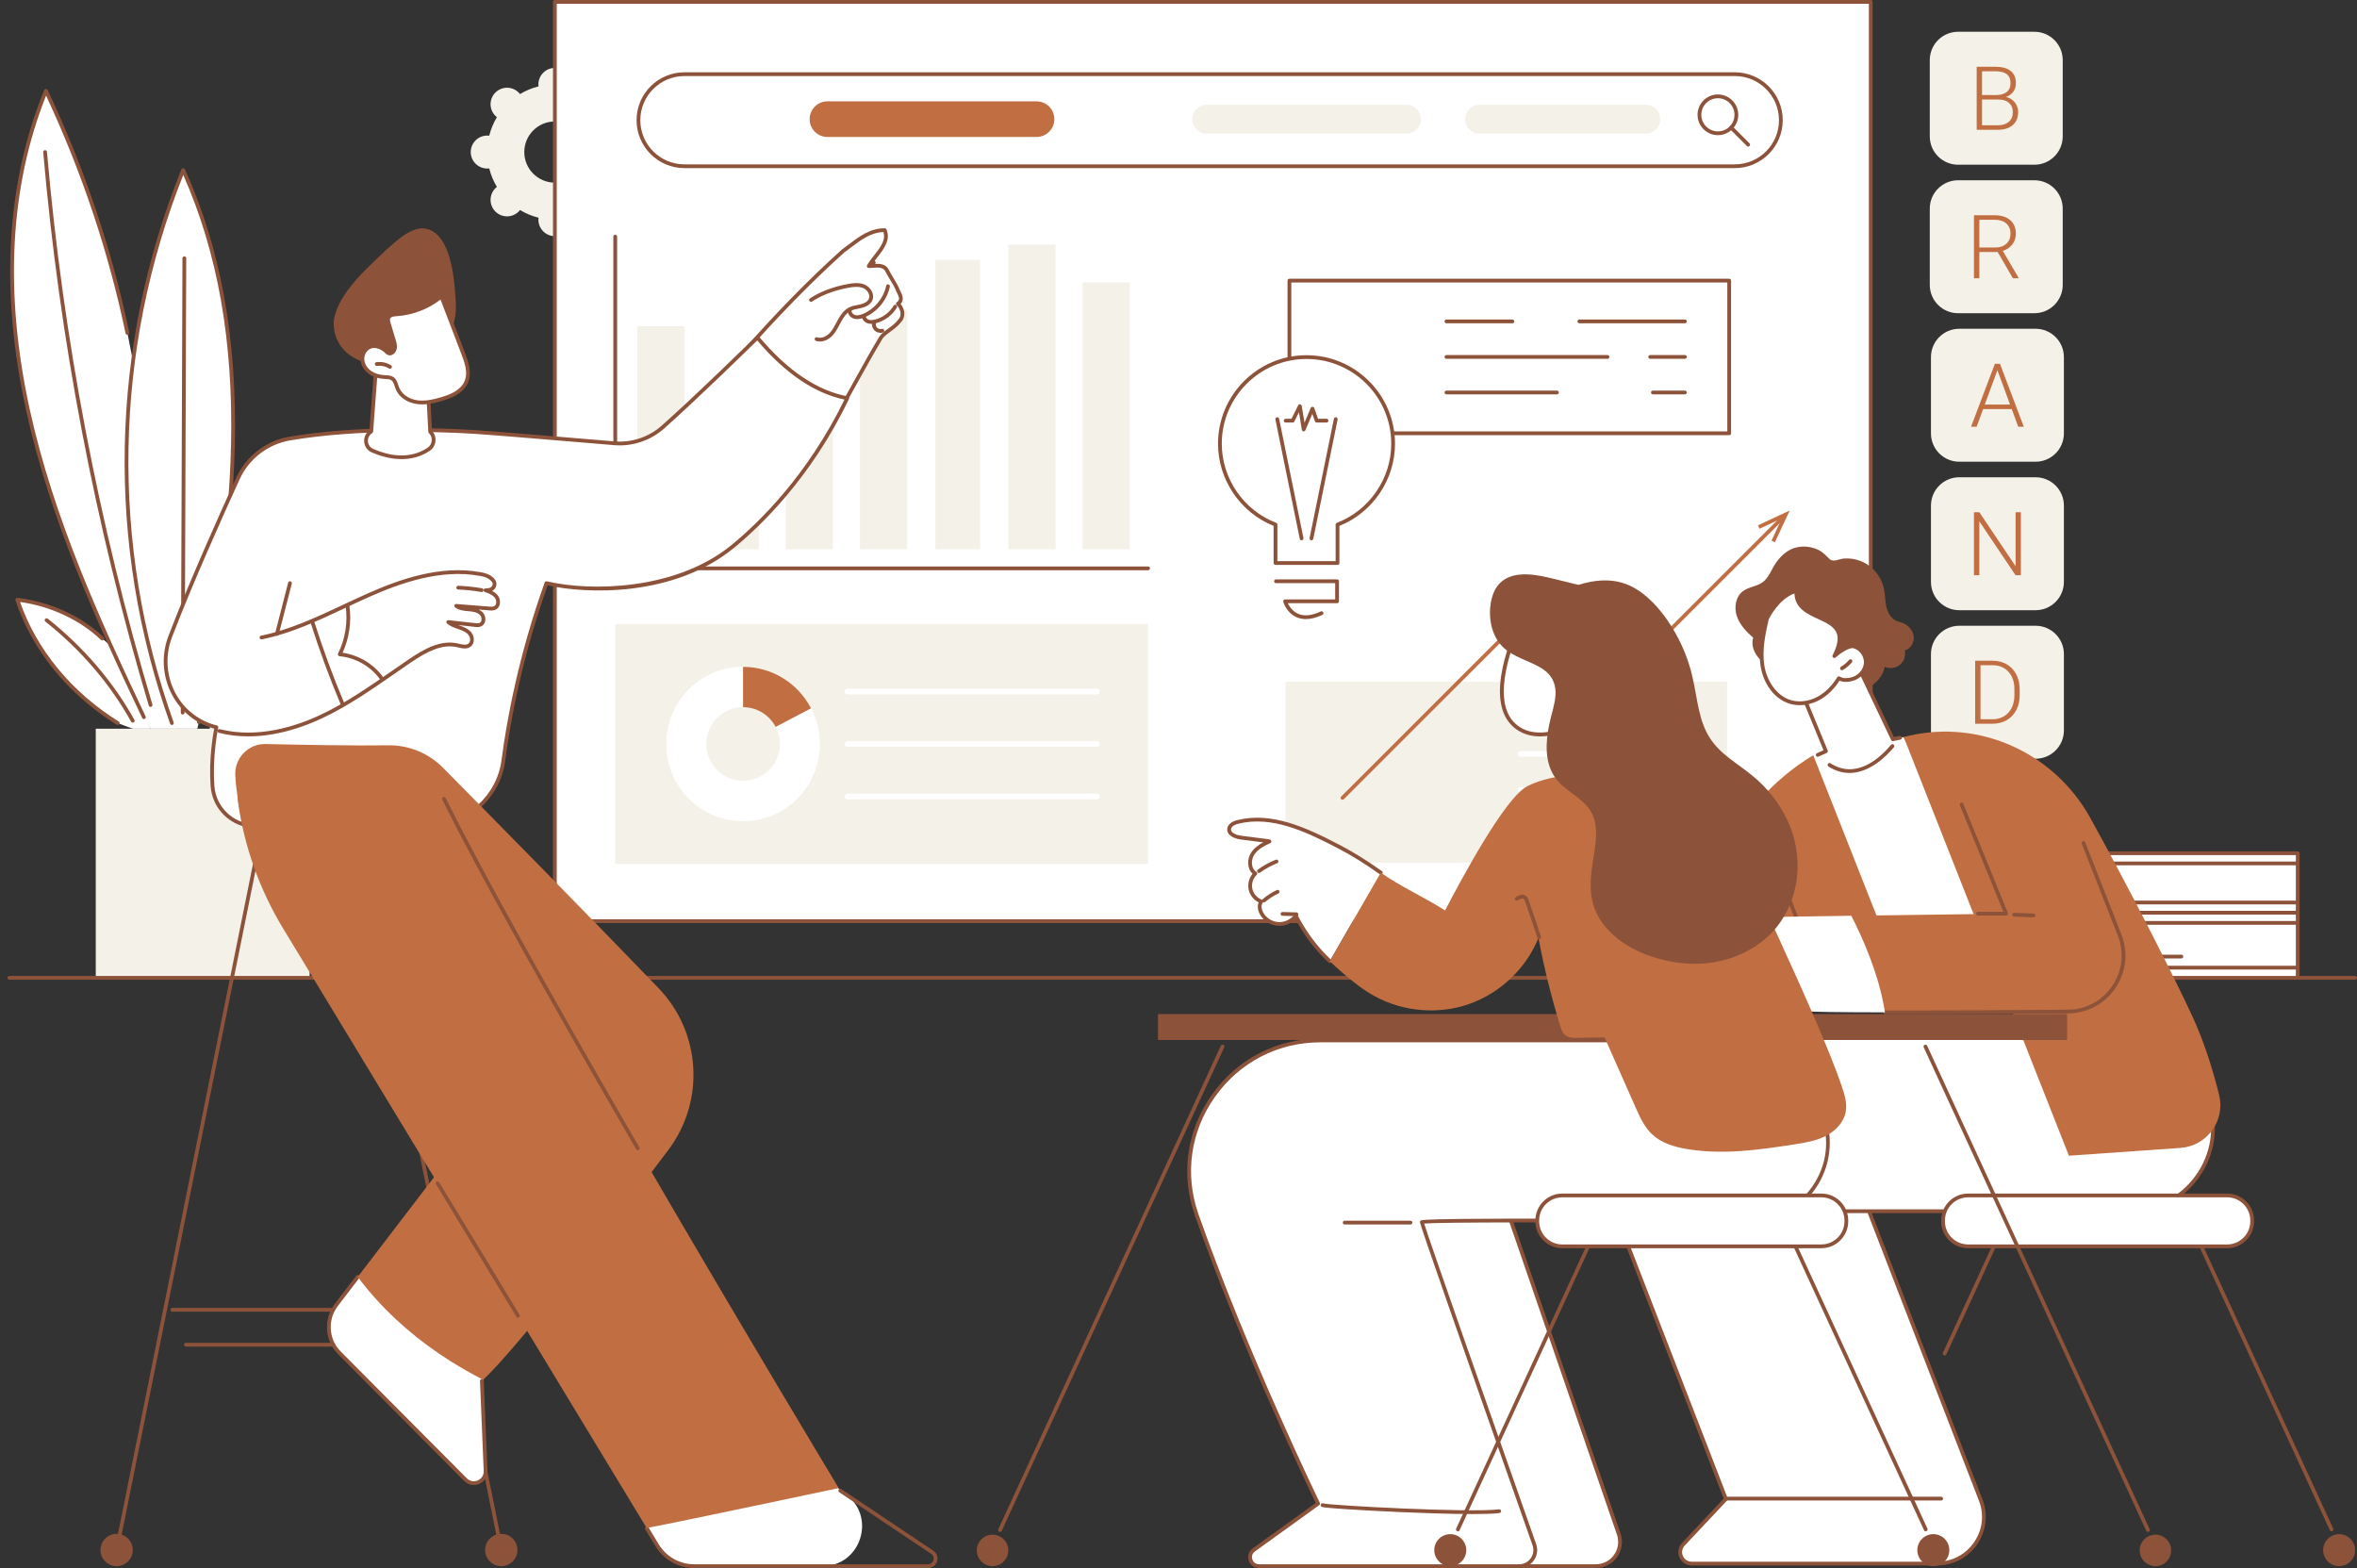 <?xml version="1.0" encoding="UTF-8" standalone="no"?><svg xmlns="http://www.w3.org/2000/svg" xmlns:xlink="http://www.w3.org/1999/xlink" fill="#8d533a" height="1830" preserveAspectRatio="xMidYMid meet" version="1" viewBox="327.6 335.0 2751.0 1830.0" width="2751" zoomAndPan="magnify"><rect x="327.6" y="335.0" width="2751.0" height="1830.0" fill="#333333" stroke="none"/><g><g id="change1_1"><path d="M 2702.078 527.238 L 2613.031 527.238 C 2594.77 527.238 2579.969 512.441 2579.969 494.18 L 2579.969 405.129 C 2579.969 386.871 2594.77 372.078 2613.031 372.078 L 2702.078 372.078 C 2720.34 372.078 2735.129 386.871 2735.129 405.129 L 2735.129 494.18 C 2735.129 512.441 2720.34 527.238 2702.078 527.238" fill="#f4f1e8"/></g><g id="change2_1"><path d="M 2640.941 451.148 L 2640.941 481.199 L 2659.57 481.199 C 2664.891 481.199 2669.109 479.852 2672.23 477.141 C 2675.34 474.441 2676.898 470.68 2676.898 465.871 C 2676.898 461.328 2675.41 457.75 2672.43 455.109 C 2669.449 452.469 2665.328 451.148 2660.078 451.148 Z M 2640.941 445.898 L 2657.91 445.898 C 2663.09 445.801 2667.109 444.57 2669.949 442.23 C 2672.801 439.879 2674.219 436.469 2674.219 431.98 C 2674.219 427.262 2672.75 423.781 2669.801 421.531 C 2666.852 419.289 2662.398 418.172 2656.441 418.172 L 2640.941 418.172 Z M 2634.719 486.461 L 2634.719 412.91 L 2656.441 412.91 C 2664.32 412.91 2670.301 414.539 2674.371 417.789 C 2678.449 421.039 2680.48 425.84 2680.48 432.172 C 2680.48 435.98 2679.449 439.289 2677.379 442.102 C 2675.309 444.91 2672.469 446.93 2668.871 448.141 C 2673.141 449.078 2676.59 451.191 2679.199 454.449 C 2681.809 457.711 2683.109 461.48 2683.109 465.762 C 2683.109 472.25 2681.012 477.328 2676.82 480.98 C 2672.629 484.629 2666.801 486.461 2659.32 486.461 L 2634.719 486.461" fill="#c16f42"/></g><g id="change1_2"><path d="M 2702.078 700.551 L 2613.031 700.551 C 2594.77 700.551 2579.969 685.75 2579.969 667.488 L 2579.969 578.441 C 2579.969 560.18 2594.77 545.379 2613.031 545.379 L 2702.078 545.379 C 2720.34 545.379 2735.129 560.18 2735.129 578.441 L 2735.129 667.488 C 2735.129 685.75 2720.34 700.551 2702.078 700.551" fill="#f4f1e8"/></g><g id="change2_2"><path d="M 2637.809 623.82 L 2656.852 623.82 C 2662.07 623.82 2666.262 622.34 2669.422 619.371 C 2672.59 616.41 2674.172 612.559 2674.172 607.84 C 2674.172 602.648 2672.52 598.609 2669.219 595.75 C 2665.922 592.879 2661.289 591.449 2655.328 591.449 L 2637.809 591.449 Z M 2659.172 629.078 L 2637.809 629.078 L 2637.809 659.738 L 2631.539 659.738 L 2631.539 586.199 L 2655.43 586.199 C 2663.281 586.199 2669.41 588.102 2673.82 591.898 C 2678.23 595.699 2680.43 601.012 2680.43 607.84 C 2680.43 612.551 2679.051 616.699 2676.289 620.301 C 2673.531 623.898 2669.828 626.391 2665.18 627.77 L 2683.57 659.078 L 2683.57 659.738 L 2676.949 659.738 L 2659.172 629.078" fill="#c16f42"/></g><g id="change1_3"><path d="M 2703.441 873.859 L 2614.391 873.859 C 2596.141 873.859 2581.34 859.059 2581.34 840.801 L 2581.34 751.75 C 2581.34 733.488 2596.141 718.691 2614.391 718.691 L 2703.441 718.691 C 2721.699 718.691 2736.5 733.488 2736.5 751.75 L 2736.5 840.801 C 2736.5 859.059 2721.699 873.859 2703.441 873.859" fill="#f4f1e8"/></g><g id="change2_3"><path d="M 2644.141 807.129 L 2673.641 807.129 L 2658.891 767.078 Z M 2675.609 812.391 L 2642.219 812.391 L 2634.648 833.039 L 2628.129 833.039 L 2655.961 759.512 L 2661.871 759.512 L 2689.699 833.039 L 2683.238 833.039 L 2675.609 812.391" fill="#c16f42"/></g><g id="change1_4"><path d="M 2703.441 1047.16 L 2614.391 1047.16 C 2596.141 1047.16 2581.34 1032.371 2581.34 1014.109 L 2581.34 925.059 C 2581.34 906.801 2596.141 892 2614.391 892 L 2703.441 892 C 2721.699 892 2736.5 906.801 2736.5 925.059 L 2736.5 1014.109 C 2736.5 1032.371 2721.699 1047.16 2703.441 1047.16" fill="#f4f1e8"/></g><g id="change2_4"><path d="M 2686.289 1006.352 L 2680.078 1006.352 L 2637.801 943.422 L 2637.801 1006.352 L 2631.539 1006.352 L 2631.539 932.809 L 2637.801 932.809 L 2680.129 995.801 L 2680.129 932.809 L 2686.289 932.809 L 2686.289 1006.352" fill="#c16f42"/></g><g id="change1_5"><path d="M 2703.441 1220.469 L 2614.391 1220.469 C 2596.141 1220.469 2581.34 1205.672 2581.34 1187.422 L 2581.34 1098.359 C 2581.34 1080.109 2596.141 1065.309 2614.391 1065.309 L 2703.441 1065.309 C 2721.699 1065.309 2736.5 1080.109 2736.5 1098.359 L 2736.5 1187.422 C 2736.5 1205.672 2721.699 1220.469 2703.441 1220.469" fill="#f4f1e8"/></g><g id="change2_5"><path d="M 2639.141 1111.379 L 2639.141 1174.41 L 2653.078 1174.41 C 2660.828 1174.41 2667.039 1171.84 2671.719 1166.699 C 2676.398 1161.559 2678.738 1154.609 2678.738 1145.852 L 2678.738 1139.379 C 2678.738 1130.922 2676.441 1124.148 2671.82 1119.059 C 2667.211 1113.969 2661.129 1111.41 2653.59 1111.379 Z M 2632.93 1179.66 L 2632.93 1106.121 L 2653.488 1106.121 C 2659.512 1106.121 2664.922 1107.488 2669.699 1110.238 C 2674.48 1112.98 2678.211 1116.91 2680.891 1122.031 C 2683.57 1127.148 2684.898 1132.98 2684.898 1139.512 L 2684.898 1146.281 C 2684.898 1152.84 2683.57 1158.672 2680.91 1163.75 C 2678.25 1168.84 2674.512 1172.762 2669.68 1175.52 C 2664.84 1178.281 2659.301 1179.66 2653.031 1179.66 L 2632.93 1179.66" fill="#c16f42"/></g><g id="change1_6"><path d="M 975.227 548.16 C 955.508 548.16 939.52 532.172 939.52 512.449 C 939.52 492.73 955.508 476.75 975.227 476.75 C 994.945 476.75 1010.93 492.73 1010.93 512.449 C 1010.93 532.172 994.945 548.16 975.227 548.16 Z M 1054.18 493.219 C 1053.391 493.219 1052.609 493.289 1051.84 493.379 C 1049.93 485.66 1046.891 478.391 1042.891 471.762 C 1043.5 471.281 1044.09 470.781 1044.648 470.219 C 1052.16 462.711 1052.16 450.539 1044.648 443.031 C 1037.141 435.52 1024.969 435.52 1017.461 443.031 C 1016.898 443.59 1016.391 444.18 1015.922 444.789 C 1009.289 440.789 1002.012 437.75 994.297 435.828 C 994.391 435.07 994.453 434.289 994.453 433.5 C 994.453 422.879 985.844 414.27 975.227 414.27 C 964.605 414.27 956 422.879 956 433.5 C 956 434.289 956.062 435.07 956.156 435.828 C 948.438 437.75 941.168 440.789 934.535 444.789 C 934.059 444.18 933.555 443.59 932.992 443.031 C 925.484 435.52 913.312 435.52 905.805 443.031 C 898.297 450.539 898.297 462.711 905.805 470.219 C 906.363 470.781 906.953 471.281 907.562 471.762 C 903.566 478.391 900.523 485.66 898.605 493.379 C 897.844 493.289 897.066 493.219 896.273 493.219 C 885.656 493.219 877.047 501.828 877.047 512.449 C 877.047 523.07 885.656 531.68 896.273 531.68 C 897.066 531.68 897.844 531.609 898.605 531.52 C 900.523 539.238 903.562 546.512 907.562 553.141 C 906.953 553.621 906.363 554.121 905.805 554.68 C 898.297 562.191 898.297 574.359 905.805 581.871 C 913.312 589.379 925.484 589.379 932.992 581.871 C 933.555 581.309 934.059 580.719 934.535 580.109 C 941.168 584.109 948.438 587.148 956.156 589.07 C 956.062 589.828 956 590.609 956 591.398 C 956 602.02 964.605 610.629 975.227 610.629 C 985.844 610.629 994.453 602.02 994.453 591.398 C 994.453 590.609 994.391 589.828 994.297 589.07 C 1002.012 587.148 1009.289 584.109 1015.922 580.109 C 1016.391 580.719 1016.898 581.309 1017.461 581.871 C 1024.969 589.379 1037.141 589.379 1044.648 581.871 C 1052.16 574.359 1052.16 562.191 1044.648 554.68 C 1044.09 554.121 1043.5 553.621 1042.891 553.141 C 1046.891 546.512 1049.93 539.238 1051.84 531.52 C 1052.609 531.609 1053.391 531.68 1054.18 531.68 C 1064.801 531.68 1073.398 523.07 1073.398 512.449 C 1073.398 501.828 1064.801 493.219 1054.18 493.219" fill="#f4f1e8"/></g><g id="change3_1"><path d="M 2511.09 1410.109 L 975.227 1410.109 L 975.227 337.199 L 2511.09 337.199 L 2511.09 1410.109" fill="#ffffff"/></g><g id="change4_1"><path d="M 977.426 1407.91 L 2508.879 1407.91 L 2508.879 339.398 L 977.426 339.398 Z M 2511.09 1412.309 L 975.227 1412.309 C 974.012 1412.309 973.023 1411.328 973.023 1410.109 L 973.023 337.199 C 973.023 335.98 974.012 335 975.227 335 L 2511.09 335 C 2512.301 335 2513.289 335.98 2513.289 337.199 L 2513.289 1410.109 C 2513.289 1411.328 2512.301 1412.309 2511.09 1412.309"/></g><g id="change1_7"><path d="M 1667.59 1343.371 L 1045.672 1343.371 L 1045.672 1063.199 L 1667.59 1063.199 L 1667.59 1343.371" fill="#f4f1e8"/></g><g id="change3_2"><path d="M 1607.828 1145.371 L 1316.719 1145.371 C 1314.891 1145.371 1313.422 1143.891 1313.422 1142.059 C 1313.422 1140.238 1314.891 1138.762 1316.719 1138.762 L 1607.828 1138.762 C 1609.66 1138.762 1611.129 1140.238 1611.129 1142.059 C 1611.129 1143.891 1609.66 1145.371 1607.828 1145.371" fill="#ffffff"/></g><g id="change3_3"><path d="M 1607.828 1206.59 L 1316.719 1206.59 C 1314.891 1206.59 1313.422 1205.109 1313.422 1203.289 C 1313.422 1201.469 1314.891 1199.988 1316.719 1199.988 L 1607.828 1199.988 C 1609.66 1199.988 1611.129 1201.469 1611.129 1203.289 C 1611.129 1205.109 1609.66 1206.59 1607.828 1206.59" fill="#ffffff"/></g><g id="change3_4"><path d="M 1607.828 1267.82 L 1316.719 1267.82 C 1314.891 1267.82 1313.422 1266.34 1313.422 1264.512 C 1313.422 1262.691 1314.891 1261.211 1316.719 1261.211 L 1607.828 1261.211 C 1609.66 1261.211 1611.129 1262.691 1611.129 1264.512 C 1611.129 1266.34 1609.66 1267.82 1607.828 1267.82" fill="#ffffff"/></g><g id="change3_5"><path d="M 1194.871 1203.289 L 1194.871 1113.289 C 1145.469 1113.289 1105.43 1153.578 1105.43 1203.289 C 1105.43 1252.988 1145.469 1293.289 1194.871 1293.289 C 1244.27 1293.289 1284.309 1252.988 1284.309 1203.289 C 1284.309 1188.27 1280.648 1174.102 1274.18 1161.648 L 1194.871 1203.289" fill="#ffffff"/></g><g id="change3_6"><path d="M 1274.18 1161.648 L 1194.871 1113.289 C 1145.469 1113.289 1105.43 1153.578 1105.43 1203.289 C 1105.43 1252.988 1145.469 1293.289 1194.871 1293.289 C 1244.27 1293.289 1284.309 1252.988 1284.309 1203.289 C 1284.309 1188.27 1280.648 1174.102 1274.18 1161.648" fill="#ffffff"/></g><g id="change2_6"><path d="M 1274.18 1161.648 C 1259.238 1132.91 1229.328 1113.289 1194.871 1113.289 L 1194.871 1203.289 L 1274.18 1161.648" fill="#c16f42"/></g><g id="change1_8"><path d="M 1237.828 1203.289 C 1237.828 1227.02 1218.59 1246.25 1194.871 1246.25 C 1171.141 1246.25 1151.91 1227.02 1151.91 1203.289 C 1151.91 1179.559 1171.141 1160.328 1194.871 1160.328 C 1218.59 1160.328 1237.828 1179.559 1237.828 1203.289" fill="#f4f1e8"/></g><g id="change4_2"><path d="M 1667.59 1000.539 L 1045.672 1000.539 C 1044.461 1000.539 1043.469 999.551 1043.469 998.34 L 1043.469 611.148 C 1043.469 609.93 1044.461 608.949 1045.672 608.949 C 1046.891 608.949 1047.871 609.93 1047.871 611.148 L 1047.871 996.129 L 1667.59 996.129 C 1668.801 996.129 1669.789 997.121 1669.789 998.34 C 1669.789 999.551 1668.801 1000.539 1667.59 1000.539"/></g><g id="change1_9"><path d="M 1126.551 975.961 L 1071.531 975.961 L 1071.531 715.781 L 1126.551 715.781 L 1126.551 975.961" fill="#f4f1e8"/></g><g id="change1_10"><path d="M 1213.148 975.961 L 1158.129 975.961 L 1158.129 836.172 L 1213.148 836.172 L 1213.148 975.961" fill="#f4f1e8"/></g><g id="change1_11"><path d="M 1299.762 975.961 L 1244.738 975.961 L 1244.738 781.77 L 1299.762 781.77 L 1299.762 975.961" fill="#f4f1e8"/></g><g id="change1_12"><path d="M 1386.359 975.961 L 1331.34 975.961 L 1331.34 696.68 L 1386.359 696.68 L 1386.359 975.961" fill="#f4f1e8"/></g><g id="change1_13"><path d="M 1471.578 975.961 L 1419.328 975.961 L 1419.328 638.25 L 1471.578 638.25 L 1471.578 975.961" fill="#f4f1e8"/></g><g id="change1_14"><path d="M 1559.57 975.961 L 1504.551 975.961 L 1504.551 620.32 L 1559.57 620.32 L 1559.57 975.961" fill="#f4f1e8"/></g><g id="change1_15"><path d="M 1646.172 975.961 L 1591.16 975.961 L 1591.16 664.621 L 1646.172 664.621 L 1646.172 975.961" fill="#f4f1e8"/></g><g id="change1_16"><path d="M 2343.398 1341.961 L 1828.012 1341.961 L 1828.012 1130.68 L 2343.398 1130.68 L 2343.398 1341.961" fill="#f4f1e8"/></g><g id="change2_7"><path d="M 1894.5 1268.379 C 1893.941 1268.379 1893.379 1268.16 1892.949 1267.73 C 1892.09 1266.879 1892.09 1265.48 1892.949 1264.621 L 2142.141 1015.559 C 2143 1014.699 2144.391 1014.699 2145.25 1015.559 L 2236.91 1107.172 L 2406.141 938.02 C 2407 937.172 2408.398 937.16 2409.25 938.02 C 2410.109 938.879 2410.109 940.281 2409.25 941.141 L 2238.461 1111.84 C 2237.602 1112.699 2236.211 1112.699 2235.352 1111.84 L 2143.691 1020.23 L 1896.059 1267.738 C 1895.629 1268.16 1895.07 1268.379 1894.5 1268.379" fill="#c16f42"/></g><g id="change2_8"><path d="M 2399.191 967.879 L 2395.199 966.012 L 2407.391 939.879 L 2381.262 952.059 L 2379.398 948.07 L 2416.5 930.789 L 2399.191 967.879" fill="#c16f42"/></g><g id="change3_7"><path d="M 2154.02 1260.34 L 2102.359 1260.34 C 2100.539 1260.34 2099.059 1258.859 2099.059 1257.039 C 2099.059 1255.219 2100.539 1253.738 2102.359 1253.738 L 2154.02 1253.738 C 2155.84 1253.738 2157.32 1255.219 2157.32 1257.039 C 2157.32 1258.859 2155.84 1260.34 2154.02 1260.34" fill="#ffffff"/></g><g id="change3_8"><path d="M 2306.16 1260.34 L 2184.012 1260.34 C 2182.18 1260.34 2180.711 1258.859 2180.711 1257.039 C 2180.711 1255.219 2182.18 1253.738 2184.012 1253.738 L 2306.16 1253.738 C 2307.988 1253.738 2309.461 1255.219 2309.461 1257.039 C 2309.461 1258.859 2307.988 1260.34 2306.16 1260.34" fill="#ffffff"/></g><g id="change3_9"><path d="M 2306.16 1218.18 L 2102.359 1218.18 C 2100.539 1218.18 2099.059 1216.699 2099.059 1214.879 C 2099.059 1213.059 2100.539 1211.578 2102.359 1211.578 L 2306.16 1211.578 C 2307.988 1211.578 2309.461 1213.059 2309.461 1214.879 C 2309.461 1216.699 2307.988 1218.18 2306.16 1218.18" fill="#ffffff"/></g><g id="change3_10"><path d="M 2224.238 1176.02 L 2102.359 1176.02 C 2100.539 1176.02 2099.059 1174.539 2099.059 1172.719 C 2099.059 1170.898 2100.539 1169.422 2102.359 1169.422 L 2224.238 1169.422 C 2226.059 1169.422 2227.539 1170.898 2227.539 1172.719 C 2227.539 1174.539 2226.059 1176.02 2224.238 1176.02" fill="#ffffff"/></g><g id="change3_11"><path d="M 2306.16 1176.02 L 2252.77 1176.02 C 2250.941 1176.02 2249.461 1174.539 2249.461 1172.719 C 2249.461 1170.898 2250.941 1169.422 2252.77 1169.422 L 2306.16 1169.422 C 2307.988 1169.422 2309.461 1170.898 2309.461 1172.719 C 2309.461 1174.539 2307.988 1176.02 2306.16 1176.02" fill="#ffffff"/></g><g id="change3_12"><path d="M 2352.422 529.012 L 1126.469 529.012 C 1096.922 529.012 1072.75 504.828 1072.75 475.281 C 1072.75 445.73 1096.922 421.559 1126.469 421.559 L 2352.422 421.559 C 2381.969 421.559 2406.148 445.73 2406.148 475.281 C 2406.148 504.828 2381.969 529.012 2352.422 529.012" fill="#ffffff"/></g><g id="change4_3"><path d="M 1126.469 423.762 C 1098.059 423.762 1074.949 446.871 1074.949 475.281 C 1074.949 503.699 1098.059 526.809 1126.469 526.809 L 2352.422 526.809 C 2380.84 526.809 2403.949 503.699 2403.949 475.281 C 2403.949 446.871 2380.84 423.762 2352.422 423.762 Z M 2352.422 531.211 L 1126.469 531.211 C 1095.629 531.211 1070.551 506.121 1070.551 475.281 C 1070.551 444.449 1095.629 419.359 1126.469 419.359 L 2352.422 419.359 C 2383.262 419.359 2408.352 444.449 2408.352 475.281 C 2408.352 506.121 2383.262 531.211 2352.422 531.211"/></g><g id="change4_4"><path d="M 2332.672 449.629 C 2322 449.629 2313.309 458.32 2313.309 468.988 C 2313.309 479.66 2322 488.34 2332.672 488.34 C 2343.34 488.34 2352.02 479.66 2352.02 468.988 C 2352.02 458.32 2343.34 449.629 2332.672 449.629 Z M 2332.672 492.738 C 2319.57 492.738 2308.91 482.09 2308.91 468.988 C 2308.91 455.891 2319.57 445.23 2332.672 445.23 C 2345.77 445.23 2356.422 455.891 2356.422 468.988 C 2356.422 482.09 2345.77 492.738 2332.672 492.738"/></g><g id="change4_5"><path d="M 2368.012 506.031 C 2367.441 506.031 2366.879 505.809 2366.449 505.379 L 2346.602 485.531 C 2345.738 484.672 2345.738 483.281 2346.602 482.422 C 2347.461 481.559 2348.852 481.559 2349.711 482.422 L 2369.559 502.27 C 2370.422 503.129 2370.422 504.52 2369.559 505.379 C 2369.129 505.809 2368.57 506.031 2368.012 506.031"/></g><g id="change1_17"><path d="M 2248.512 490.98 L 2054.551 490.98 C 2045.238 490.98 2037.699 483.441 2037.699 474.129 C 2037.699 464.82 2045.238 457.27 2054.551 457.27 L 2248.512 457.27 C 2257.82 457.27 2265.371 464.82 2265.371 474.129 C 2265.371 483.441 2257.82 490.98 2248.512 490.98" fill="#f4f1e8"/></g><g id="change1_18"><path d="M 1969.09 490.98 L 1735.941 490.98 C 1726.629 490.98 1719.078 483.441 1719.078 474.129 C 1719.078 464.82 1726.629 457.27 1735.941 457.27 L 1969.09 457.27 C 1978.398 457.27 1985.949 464.82 1985.949 474.129 C 1985.949 483.441 1978.398 490.98 1969.09 490.98" fill="#f4f1e8"/></g><g id="change2_9"><path d="M 1537.391 494.871 L 1293.379 494.871 C 1281.891 494.871 1272.578 485.559 1272.578 474.07 C 1272.578 462.578 1281.891 453.27 1293.379 453.27 L 1537.391 453.27 C 1548.879 453.27 1558.191 462.578 1558.191 474.07 C 1558.191 485.559 1548.879 494.871 1537.391 494.871" fill="#c16f42"/></g><g id="change3_13"><path d="M 2345.852 840.691 L 1832.559 840.691 L 1832.559 662.461 L 2345.852 662.461 L 2345.852 840.691" fill="#ffffff"/></g><g id="change4_6"><path d="M 1834.762 838.488 L 2343.648 838.488 L 2343.648 664.66 L 1834.762 664.66 Z M 2345.852 842.891 L 1832.559 842.891 C 1831.34 842.891 1830.359 841.898 1830.359 840.691 L 1830.359 662.461 C 1830.359 661.238 1831.34 660.262 1832.559 660.262 L 2345.852 660.262 C 2347.07 660.262 2348.051 661.238 2348.051 662.461 L 2348.051 840.691 C 2348.051 841.898 2347.07 842.891 2345.852 842.891"/></g><g id="change4_7"><path d="M 2294.191 712.281 L 2170.961 712.281 C 2169.75 712.281 2168.762 711.301 2168.762 710.078 C 2168.762 708.871 2169.75 707.879 2170.961 707.879 L 2294.191 707.879 C 2295.398 707.879 2296.391 708.871 2296.391 710.078 C 2296.391 711.301 2295.398 712.281 2294.191 712.281"/></g><g id="change4_8"><path d="M 2092.82 712.281 L 2015.852 712.281 C 2014.641 712.281 2013.648 711.301 2013.648 710.078 C 2013.648 708.871 2014.641 707.879 2015.852 707.879 L 2092.82 707.879 C 2094.039 707.879 2095.02 708.871 2095.02 710.078 C 2095.02 711.301 2094.039 712.281 2092.82 712.281"/></g><g id="change4_9"><path d="M 2294.191 753.77 L 2253.641 753.77 C 2252.422 753.77 2251.441 752.789 2251.441 751.57 C 2251.441 750.359 2252.422 749.371 2253.641 749.371 L 2294.191 749.371 C 2295.398 749.371 2296.391 750.359 2296.391 751.57 C 2296.391 752.789 2295.398 753.77 2294.191 753.77"/></g><g id="change4_10"><path d="M 2203.801 753.77 L 2015.852 753.77 C 2014.641 753.77 2013.648 752.789 2013.648 751.57 C 2013.648 750.359 2014.641 749.371 2015.852 749.371 L 2203.801 749.371 C 2205.02 749.371 2206 750.359 2206 751.57 C 2206 752.789 2205.02 753.77 2203.801 753.77"/></g><g id="change4_11"><path d="M 2294.191 795.262 L 2256.82 795.262 C 2255.609 795.262 2254.621 794.27 2254.621 793.059 C 2254.621 791.84 2255.609 790.859 2256.82 790.859 L 2294.191 790.859 C 2295.398 790.859 2296.391 791.84 2296.391 793.059 C 2296.391 794.27 2295.398 795.262 2294.191 795.262"/></g><g id="change4_12"><path d="M 2144.801 795.262 L 2015.852 795.262 C 2014.641 795.262 2013.648 794.27 2013.648 793.059 C 2013.648 791.84 2014.641 790.859 2015.852 790.859 L 2144.801 790.859 C 2146.02 790.859 2147 791.84 2147 793.059 C 2147 794.27 2146.02 795.262 2144.801 795.262"/></g><g id="change3_14"><path d="M 1953.609 852.84 C 1953.609 797.012 1908.352 751.75 1852.52 751.75 C 1796.68 751.75 1751.422 797.012 1751.422 852.84 C 1751.422 895.922 1778.371 932.68 1816.32 947.238 L 1816.32 992.078 L 1888.711 992.078 L 1888.711 947.238 C 1926.66 932.68 1953.609 895.922 1953.609 852.84" fill="#ffffff"/></g><g id="change4_13"><path d="M 1818.531 989.879 L 1886.512 989.879 L 1886.512 947.238 C 1886.512 946.328 1887.07 945.512 1887.922 945.191 C 1925.891 930.621 1951.41 893.512 1951.41 852.84 C 1951.41 798.309 1907.051 753.949 1852.52 753.949 C 1797.988 753.949 1753.621 798.309 1753.621 852.84 C 1753.621 893.512 1779.141 930.621 1817.109 945.191 C 1817.961 945.512 1818.531 946.328 1818.531 947.238 Z M 1888.711 994.281 L 1816.32 994.281 C 1815.109 994.281 1814.121 993.301 1814.121 992.078 L 1814.121 948.738 C 1775.238 933.148 1749.219 894.809 1749.219 852.84 C 1749.219 795.891 1795.559 749.551 1852.52 749.551 C 1909.469 749.551 1955.809 795.891 1955.809 852.84 C 1955.809 894.809 1929.789 933.148 1890.91 948.738 L 1890.91 992.078 C 1890.91 993.301 1889.922 994.281 1888.711 994.281"/></g><g id="change4_14"><path d="M 1851.75 1057.539 C 1847.73 1057.539 1844.012 1056.762 1840.59 1055.199 C 1829.09 1049.969 1825.531 1037.898 1825.379 1037.391 C 1825.191 1036.73 1825.328 1036.012 1825.738 1035.461 C 1826.16 1034.91 1826.809 1034.59 1827.5 1034.59 L 1885.969 1034.59 L 1885.969 1015.57 L 1816.859 1015.57 C 1815.641 1015.57 1814.66 1014.578 1814.66 1013.371 C 1814.66 1012.148 1815.641 1011.172 1816.859 1011.172 L 1888.172 1011.172 C 1889.391 1011.172 1890.371 1012.148 1890.371 1013.371 L 1890.371 1036.789 C 1890.371 1038 1889.391 1038.988 1888.172 1038.988 L 1830.738 1038.988 C 1832.359 1042.461 1835.922 1048.262 1842.449 1051.219 C 1849.602 1054.449 1858.578 1053.578 1869.141 1048.629 C 1870.25 1048.121 1871.559 1048.59 1872.07 1049.691 C 1872.59 1050.789 1872.109 1052.102 1871.012 1052.621 C 1864.02 1055.891 1857.578 1057.539 1851.75 1057.539"/></g><g id="change4_15"><path d="M 1846.77 965.559 C 1845.75 965.559 1844.828 964.84 1844.621 963.801 L 1816.219 824.59 C 1815.98 823.398 1816.75 822.238 1817.941 822 C 1819.129 821.75 1820.289 822.52 1820.531 823.711 L 1848.93 962.922 C 1849.172 964.109 1848.398 965.27 1847.211 965.512 C 1847.059 965.539 1846.922 965.559 1846.77 965.559"/></g><g id="change4_16"><path d="M 1858.262 965.559 C 1858.109 965.559 1857.969 965.539 1857.82 965.512 C 1856.629 965.27 1855.859 964.109 1856.102 962.922 L 1884.5 823.711 C 1884.738 822.52 1885.898 821.75 1887.09 822 C 1888.289 822.238 1889.051 823.398 1888.809 824.59 L 1860.422 963.801 C 1860.199 964.84 1859.289 965.559 1858.262 965.559"/></g><g id="change4_17"><path d="M 1849.219 838.41 C 1849.129 838.41 1849.039 838.398 1848.961 838.391 C 1847.98 838.27 1847.199 837.531 1847.039 836.559 L 1843.691 816.109 L 1838.32 826.93 C 1837.949 827.68 1837.191 828.148 1836.352 828.148 L 1828.172 828.148 C 1826.949 828.148 1825.961 827.172 1825.961 825.949 C 1825.961 824.73 1826.949 823.75 1828.172 823.75 L 1834.988 823.75 L 1842.781 808.039 C 1843.211 807.18 1844.141 806.699 1845.078 806.84 C 1846.031 806.98 1846.77 807.711 1846.93 808.66 L 1850.148 828.328 L 1857.449 811.078 C 1857.801 810.238 1858.602 809.719 1859.539 809.738 C 1860.449 809.77 1861.25 810.352 1861.551 811.211 L 1865.98 823.75 L 1875.82 823.75 C 1877.039 823.75 1878.02 824.73 1878.02 825.949 C 1878.02 827.172 1877.039 828.148 1875.82 828.148 L 1864.422 828.148 C 1863.488 828.148 1862.66 827.559 1862.352 826.68 L 1859.289 818.031 L 1851.238 837.059 C 1850.898 837.879 1850.09 838.41 1849.219 838.41"/></g><g id="change3_15"><path d="M 465.07 1178.988 C 408.969 1144.121 366.934 1092.488 347.77 1034.91 C 385.52 1039.41 421.258 1055.73 446.949 1080.191 L 457.043 1089 L 503.344 1185.461 L 482.551 1185.461 L 465.07 1178.988" fill="#ffffff"/></g><g id="change4_18"><path d="M 465.066 1181.191 C 464.672 1181.191 464.27 1181.078 463.906 1180.859 C 407.09 1145.551 365.102 1093.961 345.68 1035.602 C 345.441 1034.879 345.586 1034.102 346.062 1033.512 C 346.539 1032.93 347.281 1032.629 348.031 1032.719 C 386 1037.25 422.605 1053.98 448.465 1078.602 C 449.348 1079.441 449.379 1080.828 448.543 1081.711 C 447.703 1082.59 446.309 1082.629 445.43 1081.789 C 421.035 1058.559 386.785 1042.539 350.992 1037.539 C 370.562 1093.559 411.371 1143.02 466.23 1177.121 C 467.266 1177.762 467.578 1179.121 466.938 1180.148 C 466.523 1180.82 465.805 1181.191 465.066 1181.191"/></g><g id="change4_19"><path d="M 482.555 1178.398 C 481.777 1178.398 481.027 1177.988 480.625 1177.262 C 456.445 1133.551 421.859 1093.172 380.613 1060.48 C 379.66 1059.73 379.5 1058.34 380.258 1057.391 C 381.012 1056.441 382.395 1056.281 383.348 1057.031 C 425.047 1090.078 460.016 1130.922 484.477 1175.129 C 485.066 1176.191 484.68 1177.531 483.617 1178.121 C 483.281 1178.309 482.914 1178.398 482.555 1178.398"/></g><g id="change3_16"><path d="M 381.207 441.039 C 424.16 531.98 456.094 626.84 476.305 723.559 L 482.184 753.539 L 478.945 785.141 C 475.547 823.109 473.957 866.73 476.277 914.859 C 478.402 958.941 483.426 998.859 489.617 1033.879 C 503.684 1084.41 531.809 1185.461 531.809 1185.461 L 503.344 1185.461 L 495.547 1172.02 C 440.359 1055.629 387.469 937.48 360.297 813.828 C 333.129 690.18 332.777 559.68 381.207 441.039" fill="#ffffff"/></g><g id="change4_20"><path d="M 495.547 1174.219 C 494.727 1174.219 493.934 1173.75 493.559 1172.961 C 440.184 1060.398 385.762 939.98 358.148 814.301 C 327.574 675.141 334.645 549.281 379.172 440.211 C 379.5 439.41 380.277 438.871 381.148 438.84 C 382.043 438.82 382.824 439.32 383.199 440.109 C 426.184 531.109 458.23 626.32 478.457 723.109 C 478.703 724.301 477.941 725.461 476.754 725.711 C 475.566 725.961 474.395 725.199 474.148 724.012 C 454.332 629.18 423.121 535.859 381.363 446.551 C 338.867 553.699 332.504 677.07 362.445 813.359 C 389.965 938.59 444.27 1058.738 497.535 1171.07 C 498.055 1172.172 497.586 1173.488 496.488 1174.012 C 496.184 1174.148 495.863 1174.219 495.547 1174.219"/></g><g id="change4_21"><path d="M 503.344 1160.02 C 502.395 1160.02 501.52 1159.41 501.234 1158.449 C 438.348 947.359 396.902 730.078 378.047 512.641 C 377.941 511.43 378.84 510.359 380.051 510.262 C 381.27 510.148 382.328 511.051 382.434 512.262 C 401.262 729.398 442.652 946.391 505.453 1157.199 C 505.801 1158.359 505.141 1159.59 503.973 1159.93 C 503.766 1159.988 503.551 1160.02 503.344 1160.02"/></g><g id="change3_17"><path d="M 574.531 1166.602 C 588.727 1052.281 642.598 941.898 727.316 853.57 C 729.238 969.98 686.422 1086.609 607.289 1180.539 L 603.59 1185.461 L 572.402 1185.461 L 574.531 1166.602" fill="#ffffff"/></g><g id="change4_22"><path d="M 607.289 1182.738 C 606.789 1182.738 606.285 1182.57 605.871 1182.219 C 604.941 1181.441 604.824 1180.051 605.609 1179.121 C 683.359 1086.828 725.703 973.352 725.172 859.02 C 643.246 946.031 590.586 1055.148 576.715 1166.871 C 576.566 1168.078 575.445 1168.93 574.262 1168.781 C 573.055 1168.629 572.199 1167.539 572.348 1166.328 C 586.543 1051.98 641.016 940.371 725.727 852.051 C 726.344 851.41 727.289 851.199 728.117 851.52 C 728.949 851.852 729.5 852.648 729.516 853.539 C 731.449 970.762 688.641 1087.391 608.973 1181.961 C 608.539 1182.469 607.914 1182.738 607.289 1182.738"/></g><g id="change4_23"><path d="M 591.148 1178.719 C 590.863 1178.719 590.57 1178.66 590.289 1178.539 C 589.172 1178.059 588.648 1176.77 589.125 1175.648 L 686.504 946.621 C 686.98 945.5 688.27 944.98 689.391 945.461 C 690.508 945.93 691.027 947.219 690.555 948.34 L 593.176 1177.379 C 592.82 1178.211 592.008 1178.719 591.148 1178.719"/></g><g id="change3_18"><path d="M 528.234 1178.879 C 453.449 969.922 458.129 740.09 541.367 533.551 C 587.246 634.699 601.801 744.941 599.465 853.641 C 597.125 962.352 578.379 1070.23 559.672 1177.73 L 557.922 1185.461 L 530.262 1185.461 L 528.234 1178.879" fill="#ffffff"/></g><g id="change4_24"><path d="M 528.234 1181.078 C 527.332 1181.078 526.484 1180.52 526.164 1179.621 C 451.082 969.82 455.758 740.09 539.328 532.73 C 539.656 531.91 540.441 531.371 541.32 531.352 C 542.211 531.328 543.008 531.84 543.371 532.641 C 585.258 624.988 604.324 730 601.664 853.691 C 599.316 962.738 580.266 1072.23 561.84 1178.102 C 561.633 1179.301 560.508 1180.109 559.297 1179.898 C 558.098 1179.691 557.297 1178.551 557.504 1177.352 C 575.902 1071.629 594.926 962.32 597.262 853.602 C 599.863 732.691 581.613 629.781 541.484 539.191 C 460.168 744.289 456.168 970.98 530.309 1178.141 C 530.715 1179.289 530.121 1180.551 528.977 1180.961 C 528.73 1181.039 528.48 1181.078 528.234 1181.078"/></g><g id="change4_25"><path d="M 540.82 1168.898 C 540.816 1168.898 540.816 1168.898 540.812 1168.898 C 539.598 1168.898 538.617 1167.91 538.621 1166.691 L 540.559 636.41 C 540.562 635.199 541.547 634.219 542.758 634.219 C 542.762 634.219 542.766 634.219 542.766 634.219 C 543.98 634.219 544.965 635.211 544.961 636.43 L 543.02 1166.711 C 543.016 1167.922 542.031 1168.898 540.82 1168.898"/></g><g id="change1_19"><path d="M 688.992 1476.18 L 439.371 1476.18 L 439.371 1185.461 L 688.992 1185.461 L 688.992 1476.18" fill="#f4f1e8"/></g><g id="change4_26"><path d="M 3076.422 1478.379 L 338.574 1478.379 C 337.359 1478.379 336.375 1477.391 336.375 1476.18 C 336.375 1474.961 337.359 1473.98 338.574 1473.98 L 3076.422 1473.98 C 3077.641 1473.98 3078.621 1474.961 3078.621 1476.18 C 3078.621 1477.391 3077.641 1478.379 3076.422 1478.379"/></g><g id="change3_19"><path d="M 3009.422 1476.18 L 2594.66 1476.18 C 2586.461 1476.18 2579.82 1469.531 2579.82 1461.328 L 2579.82 1415 C 2579.82 1406.809 2586.461 1400.16 2594.66 1400.16 L 3009.422 1400.16 L 3009.422 1476.18" fill="#ffffff"/></g><g id="change4_27"><path d="M 2594.66 1402.359 C 2587.691 1402.359 2582.02 1408.031 2582.02 1415 L 2582.02 1461.328 C 2582.02 1468.301 2587.691 1473.98 2594.66 1473.98 L 3007.219 1473.98 L 3007.219 1402.359 Z M 3009.422 1478.379 L 2594.66 1478.379 C 2585.262 1478.379 2577.621 1470.73 2577.621 1461.328 L 2577.621 1415 C 2577.621 1405.609 2585.262 1397.961 2594.66 1397.961 L 3009.422 1397.961 C 3010.629 1397.961 3011.621 1398.949 3011.621 1400.16 L 3011.621 1476.18 C 3011.621 1477.391 3010.629 1478.379 3009.422 1478.379"/></g><g id="change4_28"><path d="M 3009.422 1466.488 L 2760.441 1466.488 C 2751.648 1466.488 2744.512 1459.34 2744.512 1450.551 L 2744.512 1425.781 C 2744.512 1417 2751.648 1409.852 2760.441 1409.852 L 3009.422 1409.852 C 3010.629 1409.852 3011.621 1410.828 3011.621 1412.051 C 3011.621 1413.27 3010.629 1414.25 3009.422 1414.25 L 2760.441 1414.25 C 2754.078 1414.25 2748.91 1419.422 2748.91 1425.781 L 2748.91 1450.551 C 2748.91 1456.91 2754.078 1462.09 2760.441 1462.09 L 3009.422 1462.09 C 3010.629 1462.09 3011.621 1463.07 3011.621 1464.289 C 3011.621 1465.5 3010.629 1466.488 3009.422 1466.488"/></g><g id="change4_29"><path d="M 2827.078 1429.871 L 2762.398 1429.871 C 2761.18 1429.871 2760.199 1428.891 2760.199 1427.672 C 2760.199 1426.461 2761.18 1425.469 2762.398 1425.469 L 2827.078 1425.469 C 2828.289 1425.469 2829.281 1426.461 2829.281 1427.672 C 2829.281 1428.891 2828.289 1429.871 2827.078 1429.871"/></g><g id="change4_30"><path d="M 2873.602 1453.559 L 2782.34 1453.559 C 2781.121 1453.559 2780.141 1452.578 2780.141 1451.359 C 2780.141 1450.148 2781.121 1449.16 2782.34 1449.16 L 2873.602 1449.16 C 2874.82 1449.16 2875.809 1450.148 2875.809 1451.359 C 2875.809 1452.578 2874.82 1453.559 2873.602 1453.559"/></g><g id="change3_20"><path d="M 3009.422 1400.16 L 2594.66 1400.16 C 2586.461 1400.16 2579.82 1393.52 2579.82 1385.32 L 2579.82 1345.648 C 2579.82 1337.449 2586.461 1330.801 2594.66 1330.801 L 3009.422 1330.801 L 3009.422 1400.16" fill="#ffffff"/></g><g id="change4_31"><path d="M 2594.66 1333.012 C 2587.691 1333.012 2582.02 1338.68 2582.02 1345.648 L 2582.02 1385.32 C 2582.02 1392.289 2587.691 1397.961 2594.66 1397.961 L 3007.219 1397.961 L 3007.219 1333.012 Z M 3009.422 1402.359 L 2594.66 1402.359 C 2585.262 1402.359 2577.621 1394.719 2577.621 1385.32 L 2577.621 1345.648 C 2577.621 1336.25 2585.262 1328.602 2594.66 1328.602 L 3009.422 1328.602 C 3010.629 1328.602 3011.621 1329.59 3011.621 1330.809 L 3011.621 1400.16 C 3011.621 1401.379 3010.629 1402.359 3009.422 1402.359"/></g><g id="change4_32"><path d="M 3009.422 1390.469 L 2760.441 1390.469 C 2751.648 1390.469 2744.512 1383.32 2744.512 1374.539 L 2744.512 1356.43 C 2744.512 1347.641 2751.648 1340.488 2760.441 1340.488 L 3009.422 1340.488 C 3010.629 1340.488 3011.621 1341.48 3011.621 1342.691 C 3011.621 1343.91 3010.629 1344.898 3009.422 1344.898 L 2760.441 1344.898 C 2754.078 1344.898 2748.91 1350.07 2748.91 1356.43 L 2748.91 1374.539 C 2748.91 1380.898 2754.078 1386.07 2760.441 1386.07 L 3009.422 1386.07 C 3010.629 1386.07 3011.621 1387.059 3011.621 1388.27 C 3011.621 1389.488 3010.629 1390.469 3009.422 1390.469"/></g><g id="change1_20"><path d="M 2713.078 1384.43 L 2594.121 1384.43 L 2594.121 1344.969 L 2713.078 1344.969 L 2713.078 1384.43" fill="#f4f1e8"/></g><g id="change4_33"><path d="M 463.742 2146.148 C 463.598 2146.148 463.449 2146.141 463.305 2146.109 C 462.109 2145.871 461.34 2144.711 461.582 2143.52 L 638.684 1264.949 C 638.922 1263.762 640.082 1262.988 641.277 1263.23 C 642.469 1263.469 643.238 1264.629 643 1265.82 L 465.895 2144.391 C 465.688 2145.43 464.766 2146.148 463.742 2146.148"/></g><g id="change4_34"><path d="M 444.883 2143.949 C 444.883 2154.359 453.324 2162.801 463.738 2162.801 C 474.152 2162.801 482.594 2154.359 482.594 2143.949 C 482.594 2133.539 474.152 2125.109 463.738 2125.109 C 453.324 2125.109 444.883 2133.539 444.883 2143.949"/></g><g id="change4_35"><path d="M 912.691 2146.148 C 911.664 2146.148 910.746 2145.43 910.535 2144.391 L 733.434 1265.82 C 733.191 1264.629 733.965 1263.469 735.152 1263.23 C 736.352 1262.988 737.508 1263.762 737.746 1264.949 L 914.852 2143.52 C 915.09 2144.711 914.316 2145.871 913.129 2146.109 C 912.98 2146.141 912.836 2146.148 912.691 2146.148"/></g><g id="change4_36"><path d="M 931.547 2143.949 C 931.547 2154.359 923.105 2162.801 912.691 2162.801 C 902.277 2162.801 893.836 2154.359 893.836 2143.949 C 893.836 2133.539 902.277 2125.109 912.691 2125.109 C 923.105 2125.109 931.547 2133.539 931.547 2143.949"/></g><g id="change4_37"><path d="M 715.883 1865.77 L 528.766 1865.77 C 527.551 1865.77 526.562 1864.781 526.562 1863.57 C 526.562 1862.352 527.551 1861.371 528.766 1861.371 L 715.883 1861.371 C 717.098 1861.371 718.086 1862.352 718.086 1863.57 C 718.086 1864.781 717.098 1865.77 715.883 1865.77"/></g><g id="change4_38"><path d="M 718.098 1906.57 L 544.641 1906.57 C 543.422 1906.57 542.438 1905.59 542.438 1904.371 C 542.438 1903.16 543.422 1902.172 544.641 1902.172 L 718.098 1902.172 C 719.312 1902.172 720.301 1903.16 720.301 1904.371 C 720.301 1905.59 719.312 1906.57 718.098 1906.57"/></g><g id="change3_21"><path d="M 1271.422 856.879 C 1273.41 858.289 1275.43 859.66 1277.449 861.02 C 1325.301 791.77 1355.988 725.961 1355.988 725.961 C 1394.172 706.18 1376.129 690.191 1376.129 690.191 C 1384.711 669.48 1367.539 664.98 1367.539 664.98 C 1366.25 638.27 1341.57 645.57 1341.57 645.57 C 1364.57 620.641 1380.551 576.672 1317.23 625.25 C 1280.199 653.66 1230.012 708.828 1184.711 758.359 C 1204.461 797.941 1235.441 831.449 1271.422 856.879" fill="#ffffff"/></g><g id="change4_39"><path d="M 1281.922 856.699 C 1281.48 856.699 1281.039 856.57 1280.66 856.301 C 1279.66 855.609 1279.422 854.23 1280.109 853.238 C 1297.379 828.488 1311.441 803.148 1326.32 776.32 C 1335.031 760.609 1344.039 744.359 1353.922 727.91 C 1356.309 724.328 1360.141 721.52 1364.199 718.551 C 1368.441 715.441 1372.828 712.23 1376.07 707.91 C 1376.129 707.828 1376.199 707.75 1376.27 707.68 C 1378.02 705.941 1378.891 703.262 1378.66 700.328 C 1378.41 697.012 1376.77 693.691 1374.07 690.98 C 1373.602 690.52 1373.371 689.871 1373.441 689.211 C 1373.5 688.559 1373.859 687.961 1374.398 687.602 C 1378.43 684.922 1377 681.41 1374.359 676.371 C 1374.109 675.898 1373.871 675.441 1373.66 675.012 C 1373.609 674.91 1373.57 674.82 1373.539 674.719 C 1372.328 671.102 1369.602 666.59 1366.719 661.82 C 1364.578 658.281 1362.379 654.641 1360.512 650.93 C 1357.621 646.738 1352.27 647.109 1346.102 647.531 C 1344.602 647.641 1343.102 647.738 1341.641 647.77 C 1341.539 647.77 1341.441 647.77 1341.34 647.762 C 1341.328 647.762 1341.328 647.762 1341.328 647.762 C 1341.078 647.73 1340.828 647.66 1340.609 647.551 C 1340.609 647.551 1340.609 647.551 1340.602 647.551 C 1340.391 647.441 1340.191 647.301 1340.02 647.129 C 1340.02 647.129 1340.02 647.129 1340.02 647.121 C 1339.898 647.012 1339.809 646.891 1339.719 646.762 C 1339.719 646.762 1339.719 646.762 1339.719 646.75 C 1339.59 646.559 1339.5 646.352 1339.449 646.129 C 1339.391 645.922 1339.371 645.691 1339.379 645.469 C 1339.371 645.469 1339.379 645.469 1339.379 645.469 C 1339.391 645.238 1339.43 645.012 1339.52 644.789 C 1339.559 644.68 1339.609 644.57 1339.672 644.461 C 1341.891 640.578 1344.93 636.699 1347.859 632.961 C 1355.012 623.828 1361.781 615.18 1358.699 605.82 C 1343.859 606.359 1332.77 614.77 1321.051 623.648 C 1318.449 625.621 1315.828 627.609 1313.148 629.52 C 1273.809 664.922 1235.238 704.441 1191.801 753.871 C 1191 754.781 1189.609 754.871 1188.691 754.07 C 1187.781 753.27 1187.691 751.879 1188.488 750.969 C 1232.09 701.359 1270.789 661.699 1310.301 626.172 C 1310.359 626.109 1310.422 626.059 1310.488 626.012 C 1313.18 624.102 1315.789 622.109 1318.391 620.141 C 1330.551 610.93 1343.129 601.391 1360.211 601.391 C 1361.09 601.391 1361.891 601.922 1362.23 602.73 C 1367.5 615.012 1358.91 625.98 1351.328 635.672 C 1350.352 636.922 1349.379 638.16 1348.449 639.371 C 1349.211 639.859 1349.641 640.719 1349.57 641.672 C 1349.539 642.078 1349.398 642.512 1349.18 642.941 C 1354.859 642.699 1360.672 643.238 1364.25 648.59 C 1364.301 648.672 1364.34 648.75 1364.379 648.828 C 1366.18 652.422 1368.371 656.039 1370.48 659.539 C 1373.461 664.469 1376.281 669.129 1377.66 673.172 C 1377.852 673.539 1378.051 673.93 1378.262 674.328 C 1380.211 678.059 1383.68 684.68 1378.789 689.672 C 1381.281 692.762 1382.77 696.352 1383.051 699.988 C 1383.371 704.141 1382.078 708.031 1379.5 710.68 C 1375.871 715.461 1371.051 718.988 1366.801 722.102 C 1363.059 724.84 1359.539 727.422 1357.641 730.262 C 1347.859 746.559 1338.859 762.781 1330.172 778.461 C 1315.23 805.391 1301.121 830.82 1283.719 855.762 C 1283.301 856.371 1282.609 856.699 1281.922 856.699"/></g><g id="change4_40"><path d="M 1284.539 733.578 C 1282.949 733.578 1281.398 733.34 1279.93 732.84 C 1278.77 732.449 1278.16 731.199 1278.551 730.051 C 1278.941 728.898 1280.191 728.281 1281.34 728.672 C 1286.84 730.531 1292.621 727.172 1295.91 723.719 C 1299.148 720.328 1301.352 716.129 1303.68 711.691 C 1304.27 710.57 1304.859 709.449 1305.469 708.34 C 1308.281 703.199 1312.328 696.891 1318.781 693.719 C 1321.84 692.219 1325.109 691.57 1328.281 690.949 C 1329.66 690.68 1331.039 690.41 1332.398 690.059 C 1335.781 689.199 1340.148 687.398 1341.719 683.73 C 1343.719 679.102 1339.961 673.34 1335.262 671.289 C 1330.02 669 1323.789 669.711 1317.828 670.82 C 1301.148 673.93 1286.871 679.352 1275.359 686.93 C 1274.352 687.602 1272.98 687.32 1272.309 686.309 C 1271.648 685.289 1271.922 683.93 1272.941 683.262 C 1284.941 675.352 1299.77 669.711 1317.02 666.488 C 1323.672 665.25 1330.699 664.488 1337.02 667.25 C 1343.629 670.141 1348.84 678.328 1345.77 685.48 C 1343.48 690.781 1337.828 693.219 1333.488 694.32 C 1332.051 694.691 1330.59 694.98 1329.129 695.27 C 1326.109 695.859 1323.262 696.43 1320.719 697.672 C 1315.379 700.301 1311.828 705.879 1309.328 710.449 C 1308.73 711.539 1308.16 712.629 1307.578 713.73 C 1305.211 718.25 1302.762 722.922 1299.102 726.762 C 1294.91 731.148 1289.559 733.578 1284.539 733.578"/></g><g id="change4_41"><path d="M 1328.012 707.422 C 1326.879 707.422 1325.73 707.289 1324.578 706.98 C 1320.16 705.781 1316.199 701.219 1317.352 696.32 C 1317.629 695.141 1318.82 694.41 1320 694.691 C 1321.18 694.961 1321.922 696.148 1321.641 697.328 C 1321.102 699.641 1323.352 702.09 1325.73 702.73 C 1328.141 703.379 1331.039 702.941 1334.859 701.328 C 1348.469 695.59 1358.828 683.059 1361.898 668.609 C 1362.16 667.422 1363.328 666.672 1364.512 666.922 C 1365.699 667.172 1366.461 668.34 1366.211 669.531 C 1362.84 685.359 1351.488 699.102 1336.57 705.379 C 1334.34 706.32 1331.27 707.422 1328.012 707.422"/></g><g id="change4_42"><path d="M 1344.52 712.961 C 1343.039 712.961 1341.691 712.762 1340.41 712.352 C 1336.488 711.109 1333.66 707.699 1333.531 704.059 C 1333.488 702.852 1334.441 701.828 1335.66 701.789 C 1336.859 701.738 1337.891 702.699 1337.93 703.91 C 1338 705.93 1339.898 707.57 1341.738 708.16 C 1343.691 708.781 1346.051 708.68 1349.172 707.859 C 1358.07 705.52 1365.879 699.641 1370.59 691.738 C 1371.219 690.691 1372.559 690.352 1373.609 690.98 C 1374.648 691.602 1375 692.949 1374.371 693.988 C 1369.07 702.879 1360.301 709.48 1350.289 712.121 C 1348.148 712.68 1346.25 712.961 1344.52 712.961"/></g><g id="change4_43"><path d="M 1355.328 723.449 C 1352.648 723.449 1349.949 722.359 1348.09 720.422 C 1345.578 717.801 1344.699 713.738 1345.898 710.309 C 1346.301 709.172 1347.551 708.559 1348.699 708.961 C 1349.852 709.359 1350.449 710.621 1350.051 711.77 C 1349.398 713.641 1349.898 715.941 1351.27 717.371 C 1352.641 718.809 1354.93 719.398 1356.82 718.828 C 1357.98 718.48 1359.219 719.129 1359.57 720.301 C 1359.922 721.461 1359.262 722.691 1358.102 723.039 C 1357.199 723.309 1356.27 723.449 1355.328 723.449"/></g><g id="change3_22"><path d="M 623.723 1299.109 C 667.52 1301 761.543 1299.922 829.707 1298.75 C 873.137 1298.012 909.457 1265.609 915.094 1222.559 C 921.789 1171.422 935.855 1098.07 965.395 1015.578 C 1009.57 1025.98 1112.68 1029.961 1182.531 972.961 C 1227.84 935.988 1279.57 876.57 1316.461 799.719 C 1279.988 792.969 1245.059 769.051 1211.578 729.051 C 1211.578 729.051 1142.68 796.789 1101.09 833.629 C 1085.629 847.32 1065.238 854.059 1044.648 852.328 C 994.453 848.102 900.465 840.25 881.789 839.121 C 831.727 836.102 743.66 833.719 666.164 846.762 C 639.379 851.27 616.59 868.762 605.293 893.449 C 584.613 938.641 549.781 1016.469 526.195 1078.141 C 510.379 1119.512 530.949 1166.59 572.652 1181.539 C 575.254 1182.48 577.777 1183.219 580.184 1183.719 C 580.184 1183.719 572.969 1216.211 575.648 1252.5 C 577.527 1277.969 598.188 1298.012 623.723 1299.109" fill="#ffffff"/></g><g id="change4_44"><path d="M 623.816 1296.922 C 667.199 1298.781 759.707 1297.75 829.672 1296.551 C 871.676 1295.84 907.461 1263.898 912.91 1222.281 C 919.188 1174.34 933.027 1099.43 963.324 1014.828 C 963.699 1013.781 964.809 1013.18 965.898 1013.43 C 1016.922 1025.449 1116.34 1024.129 1181.141 971.262 C 1211.871 946.18 1269.629 890.93 1313.238 801.32 C 1278.34 794.012 1244.109 770.801 1211.43 732.281 C 1200.559 742.93 1140.09 802.02 1102.551 835.27 C 1086.738 849.281 1065.57 856.289 1044.469 854.52 C 991.586 850.07 900.113 842.441 881.656 841.32 C 834.984 838.5 744.969 835.738 666.527 848.93 C 640.445 853.32 618.305 870.309 607.293 894.371 C 588.047 936.43 552.188 1016.328 528.254 1078.93 C 520.77 1098.5 521.496 1120.641 530.238 1139.68 C 538.863 1158.449 554.191 1172.59 573.395 1179.469 C 575.969 1180.398 578.406 1181.102 580.637 1181.57 C 581.215 1181.691 581.715 1182.031 582.035 1182.531 C 582.355 1183.02 582.461 1183.621 582.332 1184.199 C 582.262 1184.52 575.219 1216.82 577.844 1252.34 C 579.641 1276.699 599.406 1295.859 623.816 1296.922 Z M 694.02 1302.34 C 665.812 1302.34 640.863 1302.059 623.625 1301.309 C 596.984 1300.16 575.414 1279.25 573.453 1252.66 C 571.168 1221.75 576.078 1193.25 577.602 1185.379 C 575.789 1184.91 573.883 1184.32 571.91 1183.621 C 551.582 1176.328 535.363 1161.371 526.238 1141.52 C 517.004 1121.41 516.238 1098.031 524.141 1077.359 C 548.117 1014.648 584.023 934.641 603.293 892.539 C 614.91 867.148 638.273 849.23 665.797 844.59 C 744.668 831.32 835.059 834.09 881.922 836.93 C 900.426 838.051 991.934 845.68 1044.84 850.129 C 1064.738 851.809 1084.719 845.191 1099.629 831.98 C 1140.699 795.602 1209.352 728.148 1210.039 727.48 C 1210.48 727.051 1211.07 726.82 1211.691 726.852 C 1212.301 726.879 1212.879 727.16 1213.27 727.629 C 1246.621 767.48 1281.469 791.012 1316.859 797.551 C 1317.531 797.68 1318.109 798.109 1318.422 798.719 C 1318.73 799.328 1318.738 800.051 1318.441 800.672 C 1274.328 892.559 1215.23 949.121 1183.93 974.672 C 1113.73 1031.941 1012.422 1028.34 966.812 1018.16 C 937.102 1101.641 923.48 1175.469 917.277 1222.852 C 911.547 1266.621 873.914 1300.199 829.746 1300.949 C 787.477 1301.68 736.973 1302.34 694.02 1302.34"/></g><g id="change4_45"><path d="M 617.344 1194.398 C 606.113 1194.398 594.629 1193.172 583.133 1190.281 C 581.953 1189.988 581.234 1188.789 581.531 1187.609 C 581.828 1186.441 583.027 1185.719 584.203 1186.012 C 628.312 1197.078 672.473 1183 701.754 1169.238 C 731.016 1155.488 758.172 1136.648 784.43 1118.441 C 791.312 1113.672 798.191 1108.891 805.117 1104.199 C 822.836 1092.199 841.914 1081.672 861.375 1085.871 C 862.02 1086.012 862.676 1086.16 863.34 1086.309 C 867.406 1087.262 871.613 1088.238 874.297 1086.16 C 877.125 1083.961 876.711 1079.031 874.449 1076.09 C 871.773 1072.609 867.207 1070.809 863.137 1069.398 L 862.012 1069.02 C 857.574 1067.488 852.984 1065.922 849.332 1062.609 C 848.625 1061.969 848.41 1060.949 848.801 1060.078 C 849.195 1059.211 850.098 1058.691 851.051 1058.789 L 882.195 1062.238 C 883.965 1062.43 885.973 1062.648 887.441 1061.969 C 888.887 1061.309 889.398 1059.922 889.578 1058.859 C 889.957 1056.609 889.125 1053.988 887.555 1052.48 C 884.363 1049.398 879.375 1048.738 874.543 1048.328 C 869.145 1047.871 863.234 1047.371 858.715 1043.828 C 857.949 1043.23 857.672 1042.199 858.023 1041.301 C 858.375 1040.398 859.262 1039.828 860.246 1039.91 L 898.547 1042.941 C 900.93 1043.129 902.871 1043.219 904.375 1042.441 C 905.812 1041.699 906.398 1040.309 906.633 1039.27 C 907.125 1037.102 906.555 1034.461 905.215 1032.691 C 902.492 1029.109 897.52 1027.352 893.527 1025.941 C 892.504 1025.57 891.895 1024.52 892.098 1023.449 C 892.301 1022.379 893.238 1021.609 894.34 1021.66 C 898.871 1021.82 901.582 1020.539 902.41 1017.859 C 903.133 1015.52 902.129 1013.73 898.562 1011.02 C 895.504 1008.699 891.434 1007.801 887.855 1007.148 C 841.438 998.641 794.457 1015.719 758.711 1031.551 C 749.125 1035.801 739.426 1040.352 730.051 1044.762 C 699.16 1059.262 667.219 1074.262 633.234 1081.18 C 632.047 1081.422 630.883 1080.648 630.637 1079.461 C 630.395 1078.27 631.164 1077.109 632.355 1076.859 C 665.824 1070.051 697.523 1055.172 728.18 1040.77 C 737.578 1036.359 747.297 1031.801 756.93 1027.531 C 793.25 1011.441 841.055 994.102 888.648 1002.82 C 892.727 1003.559 897.398 1004.609 901.227 1007.52 C 903.402 1009.172 908.504 1013.051 906.617 1019.16 C 906.105 1020.82 904.883 1023.148 901.98 1024.641 C 904.5 1025.941 906.898 1027.629 908.719 1030.031 C 910.867 1032.859 911.711 1036.77 910.926 1040.238 C 910.301 1043 908.688 1045.172 906.391 1046.352 C 903.652 1047.762 900.5 1047.512 898.199 1047.328 L 886.25 1046.379 C 887.832 1047.109 889.309 1048.051 890.609 1049.309 C 893.246 1051.84 894.543 1055.879 893.918 1059.602 C 893.418 1062.559 891.773 1064.82 889.289 1065.969 C 886.707 1067.16 883.938 1066.859 881.711 1066.609 L 862.324 1064.469 C 862.695 1064.602 863.07 1064.719 863.438 1064.852 L 864.578 1065.238 C 869.25 1066.859 874.52 1068.961 877.938 1073.41 C 881.469 1077.988 881.949 1085.789 876.996 1089.629 C 872.656 1093.012 867.18 1091.73 862.344 1090.602 C 861.699 1090.449 861.066 1090.301 860.445 1090.172 C 842.613 1086.328 824.496 1096.391 807.586 1107.852 C 800.676 1112.531 793.809 1117.289 786.938 1122.059 C 760.531 1140.371 733.223 1159.309 703.625 1173.219 C 681.281 1183.719 650.426 1194.398 617.344 1194.398"/></g><g id="change4_46"><path d="M 650.809 1077.031 C 650.629 1077.031 650.445 1077 650.262 1076.961 C 649.086 1076.648 648.375 1075.449 648.68 1074.281 L 663.914 1015.031 C 664.215 1013.852 665.41 1013.141 666.594 1013.441 C 667.77 1013.75 668.48 1014.949 668.176 1016.121 L 652.941 1075.371 C 652.684 1076.371 651.789 1077.031 650.809 1077.031"/></g><g id="change4_47"><path d="M 889.777 1025.922 C 889.652 1025.922 889.527 1025.91 889.402 1025.891 C 880.484 1024.359 871.383 1023.398 862.34 1023.031 C 861.125 1022.98 860.18 1021.961 860.23 1020.738 C 860.277 1019.531 861.305 1018.59 862.52 1018.629 C 871.75 1019.012 881.047 1019.988 890.145 1021.551 C 891.344 1021.762 892.148 1022.898 891.941 1024.09 C 891.758 1025.172 890.828 1025.922 889.777 1025.922"/></g><g id="change4_48"><path d="M 727.379 1158.691 C 726.52 1158.691 725.703 1158.191 725.352 1157.34 C 712.051 1125.82 700.098 1093.289 689.812 1060.641 C 689.445 1059.48 690.09 1058.25 691.25 1057.879 C 692.406 1057.52 693.645 1058.16 694.008 1059.32 C 704.254 1091.84 716.16 1124.238 729.406 1155.629 C 729.879 1156.75 729.352 1158.039 728.234 1158.52 C 727.953 1158.641 727.664 1158.691 727.379 1158.691"/></g><g id="change4_49"><path d="M 773.242 1129.18 C 772.555 1129.18 771.875 1128.859 771.445 1128.25 C 760.527 1112.82 742.77 1102.578 723.941 1100.859 C 723.219 1100.801 722.574 1100.379 722.219 1099.738 C 721.867 1099.109 721.848 1098.34 722.172 1097.691 C 730.688 1080.539 733.801 1060.66 730.93 1041.719 C 730.75 1040.52 731.574 1039.391 732.777 1039.211 C 733.984 1039.031 735.102 1039.859 735.285 1041.059 C 738.129 1059.852 735.348 1079.539 727.453 1096.84 C 746.379 1099.461 763.988 1110.09 775.039 1125.711 C 775.738 1126.699 775.504 1128.07 774.512 1128.77 C 774.129 1129.051 773.684 1129.18 773.242 1129.18"/></g><g id="change3_23"><path d="M 767.402 752.391 L 760.914 838.539 C 752.191 843.859 752.977 856.859 762.34 860.961 C 777.898 867.77 804.289 874.852 827.68 859.531 C 834.832 854.852 835.836 844.762 829.695 838.809 L 826.215 772.23 L 767.402 752.391" fill="#ffffff"/></g><g id="change4_50"><path d="M 760.914 838.539 L 760.934 838.539 Z M 769.387 755.391 L 763.109 838.711 C 763.055 839.41 762.664 840.051 762.059 840.422 C 758.648 842.5 756.773 846.129 757.047 850.129 C 757.312 854.07 759.621 857.359 763.223 858.941 C 779.992 866.289 804.578 872.031 826.477 857.691 C 829.336 855.82 831.164 852.801 831.484 849.398 C 831.809 846.031 830.598 842.75 828.164 840.391 C 827.766 840.012 827.527 839.48 827.5 838.93 L 824.094 773.84 Z M 796.289 870.82 C 782.363 870.82 769.723 866.59 761.457 862.969 C 756.324 860.73 753.031 856.031 752.652 850.422 C 752.301 845.23 754.637 840.309 758.801 837.309 L 765.211 752.23 C 765.262 751.551 765.621 750.93 766.188 750.559 C 766.754 750.18 767.461 750.09 768.109 750.309 L 826.918 770.148 C 827.773 770.43 828.363 771.219 828.41 772.121 L 831.852 837.871 C 834.832 841.102 836.289 845.41 835.867 849.82 C 835.418 854.551 832.871 858.762 828.887 861.371 C 818.188 868.379 806.867 870.82 796.289 870.82"/></g><g id="change4_51"><path d="M 717.203 715.691 C 716.734 708.93 716.672 686.34 756.734 647.32 C 789.309 615.602 808.75 596.66 827.523 602.621 C 853.758 610.93 857.605 661.18 858.551 673.559 C 859.812 690 862.715 710.27 849.195 726.391 C 837.055 740.871 819.234 749.48 801.145 754.961 C 790.023 758.328 778.438 760.699 766.84 760.02 C 741.238 758.52 719.039 742.32 717.203 715.691"/></g><g id="change3_24"><path d="M 759.285 739.891 C 753.699 742.191 750.293 748.469 750.594 754.5 C 750.895 760.531 754.5 766.121 759.414 769.629 C 764.328 773.148 770.418 774.762 776.453 775.07 C 779.582 775.238 782.949 775.129 785.551 776.879 C 789.18 779.32 789.848 784.25 791.48 788.301 C 795.098 797.281 804.574 802.91 814.164 804.309 C 823.754 805.711 833.496 803.531 842.785 800.781 C 848.742 799.02 854.688 796.98 859.965 793.699 C 865.238 790.422 869.852 785.789 872.129 780.012 C 876.215 769.648 872.223 758.039 868.246 747.629 C 859.754 725.41 851.262 703.191 842.77 680.961 C 828.125 693.148 809.559 700.559 790.543 701.801 C 786.953 702.031 782.641 702.488 781.07 705.719 C 780.023 707.879 780.703 710.441 781.398 712.738 C 783.348 719.18 785.293 725.621 787.242 732.059 C 788.227 735.32 789.219 738.77 788.41 742.078 C 787.84 744.398 785.824 747.039 783.324 747.449 C 780.16 747.98 778.812 745.211 776.492 743.461 C 771.672 739.82 765.184 737.449 759.285 739.891" fill="#ffffff"/></g><g id="change4_52"><path d="M 759.285 739.891 L 759.309 739.891 Z M 764.395 741.09 C 762.996 741.09 761.559 741.328 760.125 741.922 C 755.609 743.781 752.523 749.031 752.793 754.391 C 753.047 759.449 756 764.48 760.695 767.84 C 764.84 770.809 770.328 772.551 776.566 772.871 L 777.75 772.93 C 780.676 773.051 783.992 773.18 786.781 775.059 C 790.133 777.309 791.375 781.121 792.473 784.48 C 792.805 785.5 793.133 786.512 793.52 787.48 C 796.535 794.961 804.762 800.711 814.48 802.129 C 823.93 803.512 833.777 801.16 842.16 798.672 C 847.754 797.012 853.641 795.039 858.805 791.828 C 862.609 789.469 867.656 785.359 870.082 779.199 C 873.77 769.84 870.348 759.301 866.191 748.422 L 841.793 684.57 C 827.184 695.922 809.156 702.789 790.684 703.988 C 787.523 704.199 784.062 704.59 783.051 706.68 C 782.375 708.07 782.883 710.039 783.504 712.109 L 789.348 731.422 C 790.316 734.621 791.523 738.609 790.547 742.602 C 789.801 745.648 787.203 749.039 783.688 749.621 C 780.285 750.191 778.234 748.141 776.727 746.641 C 776.199 746.109 775.699 745.621 775.168 745.219 C 773.281 743.801 769.074 741.09 764.395 741.09 Z M 820.34 806.941 C 818.18 806.941 816.012 806.801 813.844 806.48 C 802.434 804.82 793.082 798.16 789.438 789.121 C 789.016 788.07 788.648 786.961 788.289 785.852 C 787.324 782.898 786.418 780.121 784.324 778.711 C 782.57 777.531 780.141 777.43 777.57 777.328 L 776.34 777.27 C 769.258 776.898 762.965 774.879 758.133 771.422 C 752.355 767.289 748.715 761 748.395 754.609 C 748.031 747.328 752.164 740.441 758.445 737.852 C 764.305 735.43 771.363 736.84 777.816 741.699 C 778.59 742.281 779.25 742.941 779.828 743.52 C 781.289 744.969 781.902 745.461 782.961 745.281 C 784.453 745.031 785.879 743.148 786.273 741.551 C 786.961 738.738 785.992 735.531 785.133 732.691 L 779.293 713.379 C 778.441 710.57 777.723 707.578 779.09 704.762 C 781.309 700.191 786.996 699.82 790.398 699.602 C 808.965 698.391 827.066 691.172 841.363 679.27 C 841.906 678.82 842.641 678.66 843.328 678.828 C 844.016 679.012 844.57 679.512 844.824 680.18 L 870.301 746.852 C 874.602 758.102 878.441 769.988 874.176 780.82 C 871.309 788.09 865.496 792.859 861.125 795.57 C 855.52 799.051 849.297 801.148 843.414 802.891 C 836.43 804.961 828.453 806.941 820.34 806.941"/></g><g id="change4_53"><path d="M 782.809 765.371 C 782.41 765.371 782.008 765.262 781.645 765.031 C 777.531 762.469 772.418 761.371 767.613 762.02 C 766.422 762.18 765.301 761.34 765.137 760.129 C 764.977 758.93 765.82 757.82 767.023 757.66 C 772.914 756.871 778.934 758.16 783.973 761.301 C 785.004 761.941 785.32 763.301 784.676 764.328 C 784.262 765 783.543 765.371 782.809 765.371"/></g><g id="change3_25"><path d="M 892.055 1944.77 C 890.316 1940.578 888.156 1936.602 885.195 1933.078 C 873.926 1919.672 859.055 1910.148 844.512 1900.691 C 831.195 1892.039 818.445 1882.609 805.008 1874.141 C 783.742 1860.73 758.992 1846.43 746.086 1823.988 L 720.176 1857.84 C 707.176 1874.828 708.73 1898.801 723.812 1913.969 L 870.902 2061.84 C 879.734 2070.719 894.867 2064.109 894.352 2051.602 L 890.031 1946.629 C 890.684 1946.039 891.363 1945.422 892.055 1944.77" fill="#ffffff"/></g><g id="change3_26"><path d="M 745.191 1825.16 L 720.176 1857.84 C 707.176 1874.828 708.73 1898.801 723.812 1913.969 L 870.902 2061.84 C 879.734 2070.719 894.867 2064.109 894.355 2051.602 L 890.031 1946.629 L 745.191 1825.16" fill="#ffffff"/></g><g id="change4_54"><path d="M 880.52 2068.141 C 876.418 2068.141 872.445 2066.512 869.344 2063.391 L 722.254 1915.52 C 706.469 1899.648 704.824 1874.281 718.43 1856.512 L 743.445 1823.82 C 744.184 1822.859 745.562 1822.68 746.527 1823.41 C 747.496 1824.148 747.68 1825.531 746.938 1826.5 L 721.922 1859.18 C 709.652 1875.219 711.137 1898.102 725.375 1912.422 L 872.465 2060.289 C 876.566 2064.41 881.762 2064.25 885.258 2062.719 C 888.746 2061.199 892.395 2057.5 892.156 2051.699 L 887.832 1946.719 C 887.781 1945.512 888.727 1944.48 889.941 1944.43 C 891.152 1944.391 892.18 1945.328 892.23 1946.539 L 896.551 2051.512 C 896.828 2058.219 893.176 2064.07 887.02 2066.762 C 884.891 2067.691 882.688 2068.141 880.52 2068.141"/></g><g id="change2_10"><path d="M 1096.27 1488.289 C 1013.02 1401.699 899.57 1286.59 844.633 1231 C 827.746 1213.91 804.625 1204.441 780.598 1204.82 C 741.027 1205.449 677.863 1204.238 637.762 1203.301 C 617.523 1202.82 601.172 1219.648 602.211 1239.852 C 605.332 1300.48 632.523 1357.359 677.75 1397.871 L 911.773 1607.52 L 745.191 1825.16 C 748.688 1829.969 752.359 1834.641 756.121 1839.18 C 783.605 1872.352 817.301 1900.891 853.711 1923.781 C 865.988 1931.5 878.625 1938.621 891.496 1945.289 C 930.934 1908.66 1035.539 1772.77 1107.609 1677.141 C 1150.719 1619.941 1145.93 1539.941 1096.27 1488.289" fill="#c16f42"/></g><g id="change3_27"><path d="M 1313.16 2077.941 C 1309.969 2075.801 1307.121 2073.18 1304.719 2070.18 L 861.984 1515.879 C 833.801 1480.602 778.746 1515.988 799.184 1556.262 L 1093.871 2136.98 C 1094.449 2138.109 1095.059 2139.23 1095.762 2140.289 C 1105 2154.309 1120.699 2162.801 1137.578 2162.801 L 1287.328 2162.801 C 1333.16 2162.801 1351.23 2103.441 1313.16 2077.941" fill="#ffffff"/></g><g id="change4_55"><path d="M 1410.73 2165 L 1137.578 2165 C 1119.41 2165 1102.27 2155.352 1092.852 2139.82 L 1080.75 2119.871 C 1080.121 2118.828 1080.449 2117.469 1081.488 2116.84 C 1082.531 2116.211 1083.891 2116.539 1084.512 2117.578 L 1096.621 2137.539 C 1105.238 2151.762 1120.941 2160.602 1137.578 2160.602 L 1410.73 2160.602 C 1414.359 2160.602 1416.398 2158.16 1417.09 2155.891 C 1417.781 2153.609 1417.449 2150.461 1414.43 2148.441 L 1307.121 2076.539 C 1306.109 2075.859 1305.84 2074.488 1306.512 2073.48 C 1307.191 2072.469 1308.559 2072.199 1309.57 2072.879 L 1416.879 2144.781 C 1421.012 2147.551 1422.75 2152.41 1421.301 2157.172 C 1419.852 2161.93 1415.699 2165 1410.73 2165"/></g><g id="change2_11"><path d="M 1083.809 2118.012 C 1128.898 2109.5 1299.078 2073.199 1306.539 2071.73 C 1279.75 2027.27 958.879 1494.141 845.746 1267.328 L 633.598 1229.949 C 614.965 1233.762 602.633 1251.43 605.262 1270.262 C 612.574 1322.672 630.496 1373.172 658.062 1418.629 L 1082.359 2118.281 C 1082.84 2118.191 1083.328 2118.102 1083.809 2118.012" fill="#c16f42"/></g><g id="change4_56"><path d="M 1072 1677.398 C 1071.238 1677.398 1070.5 1677.012 1070.09 1676.301 C 962.391 1490.719 886.246 1353.449 843.777 1268.309 C 843.234 1267.219 843.68 1265.898 844.766 1265.359 C 845.852 1264.809 847.176 1265.262 847.719 1266.34 C 890.145 1351.398 966.242 1488.59 1073.898 1674.09 C 1074.512 1675.141 1074.148 1676.488 1073.102 1677.102 C 1072.75 1677.301 1072.371 1677.398 1072 1677.398"/></g><g id="change4_57"><path d="M 932.184 1872.84 C 931.438 1872.84 930.711 1872.461 930.301 1871.781 L 836.535 1717.16 C 835.902 1716.121 836.234 1714.77 837.273 1714.141 C 838.316 1713.512 839.672 1713.84 840.297 1714.879 L 934.062 1869.488 C 934.691 1870.531 934.359 1871.891 933.32 1872.52 C 932.965 1872.73 932.57 1872.84 932.184 1872.84"/></g><g id="change3_28"><path d="M 2302.102 2159.82 L 2588.5 2159.82 C 2626.828 2159.82 2653.211 2121.32 2639.379 2085.57 L 2478.422 1669.52 L 2181.5 1669.52 L 2342.02 2084.43 L 2292.352 2137.262 C 2284.309 2145.801 2290.371 2159.82 2302.102 2159.82" fill="#ffffff"/></g><g id="change4_58"><path d="M 2184.711 1671.719 L 2344.07 2083.629 C 2344.379 2084.422 2344.199 2085.32 2343.621 2085.93 L 2293.949 2138.77 C 2290.84 2142.07 2290.031 2146.711 2291.828 2150.871 C 2293.629 2155.031 2297.57 2157.609 2302.102 2157.609 L 2588.5 2157.609 C 2606.031 2157.609 2621.77 2149.32 2631.691 2134.859 C 2641.602 2120.391 2643.648 2102.719 2637.328 2086.371 L 2476.91 1671.719 Z M 2588.5 2162.02 L 2302.102 2162.02 C 2295.781 2162.02 2290.301 2158.41 2287.789 2152.609 C 2285.281 2146.82 2286.422 2140.352 2290.738 2135.75 L 2339.461 2083.93 L 2179.449 1670.309 C 2179.191 1669.641 2179.281 1668.871 2179.691 1668.27 C 2180.102 1667.68 2180.781 1667.32 2181.5 1667.32 L 2478.422 1667.32 C 2479.328 1667.32 2480.148 1667.879 2480.469 1668.719 L 2641.43 2084.781 C 2648.191 2102.25 2645.898 2121.898 2635.32 2137.352 C 2624.73 2152.789 2607.23 2162.02 2588.5 2162.02"/></g><g id="change4_59"><path d="M 2593.281 2086.18 L 2342.59 2086.18 C 2341.371 2086.18 2340.391 2085.191 2340.391 2083.98 C 2340.391 2082.762 2341.371 2081.781 2342.59 2081.781 L 2593.281 2081.781 C 2594.488 2081.781 2595.48 2082.762 2595.48 2083.98 C 2595.48 2085.191 2594.488 2086.18 2593.281 2086.18"/></g><g id="change3_29"><path d="M 2398.23 1702.09 C 2378.801 1677.27 2358.578 1653.078 2338.09 1629.121 C 2317.531 1605.078 2296.699 1581.281 2276.078 1557.281 C 2271.809 1552.309 2267.559 1547.328 2263.32 1542.352 C 2281.25 1537.91 2299.879 1535.539 2318.898 1535.539 L 2876.051 1535.539 L 2905.102 1619.859 C 2926.82 1682.91 2879.98 1748.59 2813.289 1748.59 L 2432.961 1748.59 C 2421.781 1732.809 2410.16 1717.328 2398.23 1702.09" fill="#ffffff"/></g><g id="change4_60"><path d="M 2813.289 1750.789 L 2432.961 1750.789 C 2431.75 1750.789 2430.762 1749.809 2430.762 1748.59 C 2430.762 1747.379 2431.75 1746.391 2432.961 1746.391 L 2813.289 1746.391 C 2844.359 1746.391 2872.52 1731.891 2890.559 1706.59 C 2908.602 1681.301 2913.141 1649.949 2903.02 1620.578 L 2874.48 1537.738 L 2318.898 1537.738 C 2300.441 1537.738 2281.922 1540.012 2263.852 1544.48 C 2262.672 1544.781 2261.48 1544.059 2261.191 1542.879 C 2260.891 1541.699 2261.609 1540.5 2262.789 1540.211 C 2281.211 1535.648 2300.078 1533.34 2318.898 1533.34 L 2876.051 1533.34 C 2876.988 1533.34 2877.828 1533.941 2878.129 1534.828 L 2907.18 1619.141 C 2917.77 1649.879 2913.02 1682.68 2894.141 1709.148 C 2875.27 1735.609 2845.801 1750.789 2813.289 1750.789"/></g><g id="change3_30"><path d="M 2441.012 1262.199 L 2444.512 1217.762 L 2549.57 1195.172 L 2700.969 1500.039 L 2515.859 1493.781 L 2441.012 1262.199" fill="#ffffff"/></g><g id="change2_12"><path d="M 2561.719 1514.852 L 2444.02 1216.52 C 2444.02 1216.52 2270.352 1309.781 2332.449 1514.852 L 2561.719 1514.852" fill="#c16f42"/></g><g id="change4_61"><path d="M 2449.828 1473.051 C 2448.949 1473.051 2448.121 1472.531 2447.781 1471.66 L 2393.898 1335.078 C 2393.449 1333.949 2394 1332.672 2395.141 1332.23 C 2396.27 1331.781 2397.539 1332.34 2397.988 1333.469 L 2451.879 1470.051 C 2452.32 1471.18 2451.77 1472.449 2450.641 1472.898 C 2450.371 1473.012 2450.102 1473.051 2449.828 1473.051"/></g><g id="change2_13"><path d="M 2549.57 1195.172 L 2742.352 1683.801 L 2872.578 1674.68 C 2903.57 1672.512 2925.121 1642.922 2917.66 1612.77 C 2910.922 1585.551 2900.828 1552.25 2886.359 1520.879 C 2864.781 1474.07 2810.828 1368.07 2767.199 1289.379 C 2725.359 1213.941 2638.641 1174.059 2554.691 1193.898 C 2552.98 1194.301 2551.281 1194.73 2549.57 1195.172" fill="#c16f42"/></g><g id="change2_14"><path d="M 2669.109 1401.281 L 2617.078 1273.898 L 2759.391 1318.852 L 2801.512 1426.289 C 2818.262 1469.02 2786.949 1515.27 2741.059 1515.59 C 2674.109 1516.051 2590.859 1516.551 2527.621 1516.48 C 2520.898 1471.809 2500.359 1427.078 2488.34 1403.738 C 2580.629 1402.41 2669.109 1401.281 2669.109 1401.281" fill="#c16f42"/></g><g id="change4_62"><path d="M 2669.109 1403.48 L 2636.23 1403.48 C 2635.012 1403.48 2634.031 1402.5 2634.031 1401.281 C 2634.031 1400.07 2635.012 1399.078 2636.23 1399.078 L 2665.828 1399.078 L 2615.039 1274.738 C 2614.578 1273.609 2615.121 1272.328 2616.238 1271.871 C 2617.371 1271.41 2618.648 1271.949 2619.109 1273.07 L 2671.141 1400.449 C 2671.422 1401.129 2671.34 1401.898 2670.93 1402.512 C 2670.531 1403.121 2669.84 1403.48 2669.109 1403.48"/></g><g id="change4_63"><path d="M 2539.422 1518.691 C 2535.41 1518.691 2531.48 1518.691 2527.621 1518.68 C 2526.398 1518.68 2525.422 1517.699 2525.422 1516.48 C 2525.422 1515.262 2526.398 1514.281 2527.621 1514.281 C 2593.281 1514.352 2680.879 1513.801 2741.039 1513.391 C 2762.18 1513.238 2781.102 1503.121 2792.949 1485.609 C 2804.809 1468.109 2807.18 1446.781 2799.461 1427.09 L 2757.34 1319.648 C 2756.898 1318.52 2757.449 1317.238 2758.59 1316.801 C 2759.719 1316.352 2761 1316.91 2761.441 1318.039 L 2803.559 1425.488 C 2811.809 1446.539 2809.27 1469.352 2796.602 1488.078 C 2783.922 1506.809 2763.68 1517.629 2741.07 1517.789 C 2684.441 1518.18 2603.512 1518.691 2539.422 1518.691"/></g><g id="change3_31"><path d="M 2352.18 1406.18 C 2379.469 1405.43 2432.641 1404.551 2488.34 1403.738 C 2500.359 1427.078 2520.898 1471.809 2527.621 1516.48 C 2475.711 1516.43 2437.281 1515.988 2432.441 1514.852 C 2416.809 1511.16 2417.121 1493.551 2417.121 1493.551 C 2394.262 1489.18 2406.941 1470.852 2406.941 1470.852 C 2372.148 1451.879 2402.879 1438.879 2402.879 1438.879 L 2350.871 1432.02 C 2345.09 1431.25 2340.531 1426.73 2339.719 1420.949 C 2338.648 1413.301 2344.449 1406.398 2352.18 1406.18" fill="#ffffff"/></g><g id="change4_64"><path d="M 2700.98 1405.578 C 2700.949 1405.578 2700.922 1405.578 2700.891 1405.578 L 2678.23 1404.691 C 2677.012 1404.648 2676.059 1403.621 2676.109 1402.41 C 2676.16 1401.199 2677.141 1400.262 2678.398 1400.301 L 2701.059 1401.18 C 2702.27 1401.23 2703.219 1402.25 2703.172 1403.461 C 2703.129 1404.648 2702.148 1405.578 2700.98 1405.578"/></g><g id="change4_65"><path d="M 2502.25 991.059 C 2514.309 996.859 2523.449 1008.41 2526.328 1021.48 C 2527.809 1028.191 2527.711 1035.172 2529.059 1041.91 C 2530.398 1048.648 2533.59 1055.539 2539.621 1058.852 C 2542.629 1060.512 2546.102 1061.129 2549.27 1062.48 C 2555.621 1065.199 2560.648 1071.27 2561.25 1078.148 C 2561.84 1085.039 2557.422 1092.281 2550.762 1094.121 C 2552.172 1100.211 2549.828 1107.012 2544.98 1110.961 C 2540.129 1114.898 2533 1115.801 2527.32 1113.191 C 2525 1126.441 2513.449 1136.691 2500.629 1140.781 C 2487.809 1144.859 2473.922 1143.738 2460.691 1141.32 C 2435.621 1136.73 2411.141 1127.441 2390.711 1112.219 C 2385.422 1108.281 2380.34 1103.859 2376.898 1098.238 C 2373.469 1092.609 2371.859 1085.59 2373.871 1079.309 C 2365.898 1072.262 2358.23 1064.23 2354.801 1054.148 C 2351.371 1044.07 2353.25 1031.512 2361.719 1025.059 C 2368.57 1019.852 2378.18 1019.5 2385.07 1014.352 C 2391.059 1009.871 2394.031 1002.559 2397.77 996.09 C 2402.449 988 2408.898 980.672 2417.25 976.449 C 2427.43 971.301 2439.91 971.891 2450.051 976.84 C 2455.559 979.531 2458.852 983.488 2463.199 987.531 C 2467.422 991.441 2474.172 987.32 2479.398 986.898 C 2487.199 986.281 2495.191 987.66 2502.25 991.059"/></g><g id="change3_32"><path d="M 2449.18 1216.031 L 2458.77 1211.73 L 2435.68 1155.578 C 2435.68 1155.578 2426.969 1080.859 2497.922 1115.789 L 2536.879 1197.738 L 2543.43 1196.422 C 2543.43 1196.422 2497.371 1268.012 2449.18 1216.031" fill="#ffffff"/></g><g id="change4_66"><path d="M 2486.238 1237.102 C 2478.422 1237.102 2470.172 1234.949 2461.73 1229.578 C 2460.711 1228.93 2460.398 1227.57 2461.059 1226.539 C 2461.711 1225.512 2463.07 1225.211 2464.09 1225.859 C 2493.859 1244.789 2521.102 1220.488 2534.691 1204.309 C 2535.48 1203.379 2536.859 1203.262 2537.789 1204.051 C 2538.719 1204.828 2538.852 1206.219 2538.059 1207.148 C 2529.301 1217.578 2509.738 1237.102 2486.238 1237.102"/></g><g id="change4_67"><path d="M 2449.18 1218.23 C 2448.34 1218.23 2447.539 1217.738 2447.172 1216.93 C 2446.672 1215.82 2447.172 1214.512 2448.281 1214.02 L 2455.922 1210.59 L 2433.641 1156.41 C 2433.57 1156.23 2433.52 1156.031 2433.488 1155.828 C 2433.328 1154.469 2429.809 1122.281 2448.07 1109.391 C 2459.48 1101.34 2476.578 1102.828 2498.891 1113.82 C 2499.34 1114.039 2499.691 1114.398 2499.91 1114.852 L 2538.121 1195.238 L 2544.801 1193.891 C 2545.988 1193.648 2547.16 1194.422 2547.398 1195.609 C 2547.641 1196.809 2546.871 1197.969 2545.672 1198.211 L 2537.309 1199.898 C 2536.32 1200.102 2535.32 1199.602 2534.891 1198.691 L 2496.262 1117.43 C 2475.852 1107.512 2460.488 1106.02 2450.609 1112.988 C 2435.301 1123.789 2437.531 1151.879 2437.84 1155.031 L 2460.801 1210.891 C 2461.262 1211.988 2460.75 1213.25 2459.672 1213.73 L 2450.078 1218.031 C 2449.789 1218.16 2449.48 1218.23 2449.18 1218.23"/></g><g id="change3_33"><path d="M 2473.801 1126.57 C 2467.949 1136.121 2460.059 1144.602 2450.238 1149.969 C 2440.422 1155.34 2428.559 1157.398 2417.781 1154.379 C 2399.738 1149.328 2387.879 1131.078 2384.789 1112.602 C 2381.711 1094.121 2385.73 1075.27 2389.891 1057 C 2389.891 1057 2402.18 1030.512 2424.23 1024.629 C 2421.762 1065.602 2495.871 1046.852 2468.539 1100.691 C 2468.539 1100.691 2483.66 1087.309 2491.551 1089.461 C 2500.078 1091.781 2506.129 1100.77 2505.23 1109.559 C 2504.32 1118.352 2497.051 1125.93 2488.41 1127.809 C 2483.539 1128.871 2478.898 1129.359 2473.801 1126.57" fill="#ffffff"/></g><g id="change4_68"><path d="M 2391.98 1057.73 C 2388.34 1073.73 2383.852 1093.59 2386.961 1112.238 C 2389.691 1128.551 2400.449 1147.25 2418.371 1152.262 C 2428.078 1154.98 2439.309 1153.441 2449.18 1148.039 C 2457.93 1143.262 2465.789 1135.441 2471.922 1125.422 C 2472.531 1124.422 2473.82 1124.07 2474.852 1124.641 C 2479.09 1126.949 2482.859 1126.762 2487.949 1125.66 C 2495.891 1123.922 2502.238 1117.059 2503.039 1109.328 C 2503.828 1101.57 2498.422 1093.609 2490.98 1091.578 C 2486.07 1090.25 2475.512 1097.469 2470 1102.34 C 2469.211 1103.039 2468.031 1103.078 2467.191 1102.43 C 2466.359 1101.789 2466.102 1100.641 2466.578 1099.699 C 2472.039 1088.93 2473.641 1080.648 2471.461 1074.371 C 2468.602 1066.16 2459.398 1061.922 2449.66 1057.43 C 2436.898 1051.559 2422.539 1044.941 2421.988 1027.648 C 2403.879 1034.238 2393.102 1055.449 2391.98 1057.73 Z M 2428.18 1157.969 C 2424.422 1157.969 2420.719 1157.488 2417.191 1156.5 C 2399.789 1151.629 2386.219 1134.539 2382.621 1112.961 C 2379.352 1093.359 2384.012 1072.93 2387.75 1056.512 C 2387.781 1056.359 2387.828 1056.219 2387.891 1056.078 C 2388.41 1054.961 2400.879 1028.578 2423.672 1022.512 C 2424.352 1022.32 2425.078 1022.48 2425.629 1022.93 C 2426.172 1023.379 2426.469 1024.059 2426.43 1024.77 C 2425.43 1041.422 2438.09 1047.262 2451.5 1053.43 C 2461.648 1058.109 2472.141 1062.941 2475.621 1072.93 C 2477.59 1078.609 2477.09 1085.43 2474.07 1093.609 C 2479.48 1089.879 2486.859 1085.898 2492.129 1087.328 C 2501.73 1089.941 2508.441 1099.801 2507.41 1109.789 C 2506.43 1119.352 2498.641 1127.828 2488.879 1129.961 C 2484.711 1130.871 2479.891 1131.609 2474.609 1129.398 C 2468.238 1139.27 2460.211 1147.031 2451.289 1151.898 C 2443.98 1155.91 2435.949 1157.969 2428.18 1157.969"/></g><g id="change4_69"><path d="M 2477.461 1117.211 C 2476.711 1117.211 2475.98 1116.828 2475.57 1116.141 C 2474.941 1115.102 2475.281 1113.75 2476.32 1113.121 C 2479.859 1111 2483.031 1108.34 2485.73 1105.211 C 2486.52 1104.289 2487.91 1104.191 2488.828 1104.98 C 2489.75 1105.77 2489.852 1107.16 2489.059 1108.078 C 2486.051 1111.57 2482.531 1114.531 2478.59 1116.898 C 2478.23 1117.109 2477.84 1117.211 2477.461 1117.211"/></g><g id="change4_70"><path d="M 2597.301 1916.871 C 2596.988 1916.871 2596.68 1916.801 2596.379 1916.672 C 2595.281 1916.16 2594.789 1914.852 2595.301 1913.75 L 2659.09 1775.141 C 2659.602 1774.039 2660.91 1773.559 2662.012 1774.059 C 2663.121 1774.57 2663.602 1775.879 2663.09 1776.98 L 2599.301 1915.59 C 2598.93 1916.391 2598.129 1916.871 2597.301 1916.871"/></g><g id="change4_71"><path d="M 3048.871 2122.141 C 3048.039 2122.141 3047.238 2121.672 3046.871 2120.859 L 2888.602 1776.98 C 2888.09 1775.879 2888.57 1774.57 2889.68 1774.059 C 2890.781 1773.559 2892.09 1774.039 2892.602 1775.141 L 3050.871 2119.02 C 3051.379 2120.129 3050.891 2121.43 3049.789 2121.941 C 3049.488 2122.078 3049.18 2122.141 3048.871 2122.141"/></g><g id="change4_72"><path d="M 3039.078 2144.121 C 3039.078 2154.441 3047.441 2162.801 3057.75 2162.801 C 3068.059 2162.801 3076.422 2154.441 3076.422 2144.121 C 3076.422 2133.809 3068.059 2125.449 3057.75 2125.449 C 3047.441 2125.449 3039.078 2133.809 3039.078 2144.121"/></g><g id="change3_34"><path d="M 2927.031 1789.559 L 2624.66 1789.559 C 2608.531 1789.559 2595.461 1776.48 2595.461 1760.359 L 2595.461 1759.371 C 2595.461 1743.238 2608.531 1730.172 2624.66 1730.172 L 2927.031 1730.172 C 2943.16 1730.172 2956.23 1743.238 2956.23 1759.371 L 2956.23 1760.359 C 2956.23 1776.48 2943.16 1789.559 2927.031 1789.559" fill="#ffffff"/></g><g id="change4_73"><path d="M 2624.66 1732.371 C 2609.77 1732.371 2597.66 1744.48 2597.66 1759.371 L 2597.66 1760.359 C 2597.66 1775.238 2609.77 1787.359 2624.66 1787.359 L 2927.031 1787.359 C 2941.922 1787.359 2954.031 1775.238 2954.031 1760.359 L 2954.031 1759.371 C 2954.031 1744.48 2941.922 1732.371 2927.031 1732.371 Z M 2927.031 1791.762 L 2624.66 1791.762 C 2607.352 1791.762 2593.262 1777.672 2593.262 1760.359 L 2593.262 1759.371 C 2593.262 1742.059 2607.352 1727.969 2624.66 1727.969 L 2927.031 1727.969 C 2944.34 1727.969 2958.43 1742.059 2958.43 1759.371 L 2958.43 1760.359 C 2958.43 1777.672 2944.34 1791.762 2927.031 1791.762"/></g><g id="change4_74"><path d="M 1679.191 1548.738 L 2740.262 1548.738 L 2740.262 1518.5 L 1679.191 1518.5 L 1679.191 1548.738"/></g><g id="change4_75"><path d="M 1494.781 2122.84 C 1494.48 2122.84 1494.16 2122.781 1493.859 2122.641 C 1492.762 2122.129 1492.281 2120.828 1492.789 2119.719 L 1752.48 1555.469 C 1752.988 1554.371 1754.301 1553.891 1755.398 1554.398 C 1756.512 1554.898 1756.988 1556.211 1756.48 1557.32 L 1496.781 2121.559 C 1496.41 2122.371 1495.621 2122.84 1494.781 2122.84"/></g><g id="change4_76"><path d="M 1504.422 2144.43 C 1504.422 2154.578 1496.199 2162.801 1486.051 2162.801 C 1475.91 2162.801 1467.68 2154.578 1467.68 2144.43 C 1467.68 2134.289 1475.91 2126.059 1486.051 2126.059 C 1496.199 2126.059 1504.422 2134.289 1504.422 2144.43"/></g><g id="change4_77"><path d="M 2834.609 2122.84 C 2833.77 2122.84 2832.98 2122.371 2832.609 2121.559 L 2572.91 1557.32 C 2572.398 1556.211 2572.879 1554.898 2573.988 1554.398 C 2575.09 1553.891 2576.398 1554.371 2576.91 1555.469 L 2836.602 2119.719 C 2837.109 2120.828 2836.629 2122.129 2835.531 2122.641 C 2835.23 2122.781 2834.922 2122.84 2834.609 2122.84"/></g><g id="change4_78"><path d="M 2824.969 2144.43 C 2824.969 2154.578 2833.191 2162.801 2843.34 2162.801 C 2853.48 2162.801 2861.711 2154.578 2861.711 2144.43 C 2861.711 2134.289 2853.48 2126.059 2843.34 2126.059 C 2833.191 2126.059 2824.969 2134.289 2824.969 2144.43"/></g><g id="change3_35"><path d="M 2071.172 1701.922 L 2216.922 2125.301 C 2223.238 2143.672 2209.59 2162.801 2190.172 2162.801 L 2007.25 2162.801 L 1866.059 1728.52 L 2071.172 1701.922" fill="#ffffff"/></g><g id="change4_79"><path d="M 2008.852 2160.602 L 2190.172 2160.602 C 2198.711 2160.602 2206.449 2156.609 2211.398 2149.66 C 2216.359 2142.711 2217.609 2134.09 2214.828 2126.02 L 2069.68 1704.328 L 1868.98 1730.359 Z M 2190.172 2165 L 2007.25 2165 C 2006.289 2165 2005.449 2164.391 2005.148 2163.48 L 1863.969 1729.199 C 1863.77 1728.578 1863.852 1727.898 1864.199 1727.34 C 1864.551 1726.789 1865.129 1726.422 1865.781 1726.34 L 2070.891 1699.73 C 2071.922 1699.59 2072.922 1700.211 2073.262 1701.199 L 2219 2124.59 C 2222.238 2134.02 2220.781 2144.09 2214.988 2152.219 C 2209.191 2160.34 2200.148 2165 2190.172 2165"/></g><g id="change3_36"><path d="M 2421.512 1549.262 L 2454.891 1635.762 C 2478.141 1696 2433.441 1760.738 2368.879 1760.352 C 2215.91 1759.43 1987.059 1758.512 1987.059 1761.281 C 1987.059 1764.801 2087.648 2050.43 2118.422 2137.73 C 2122.73 2149.98 2113.648 2162.801 2100.66 2162.801 L 1797.102 2162.801 C 1786.961 2162.801 1782.77 2149.809 1791 2143.879 L 1866.059 2089.789 C 1866.059 2089.789 1782.84 1918.84 1724.379 1752.961 C 1689.32 1653.488 1763.352 1549.262 1868.809 1549.262 L 2421.512 1549.262" fill="#ffffff"/></g><g id="change4_80"><path d="M 1868.809 1551.461 C 1819.191 1551.461 1774.281 1574.699 1745.602 1615.211 C 1716.988 1655.629 1710.012 1705.57 1726.461 1752.23 C 1784.199 1916.078 1867.211 2087.121 1868.039 2088.82 C 1868.512 2089.789 1868.219 2090.949 1867.352 2091.57 L 1792.281 2145.672 C 1788.691 2148.25 1788.359 2152.129 1789.262 2154.891 C 1790.148 2157.648 1792.68 2160.602 1797.102 2160.602 L 2100.66 2160.602 C 2106.129 2160.602 2111.078 2158.039 2114.238 2153.578 C 2117.391 2149.121 2118.16 2143.609 2116.34 2138.469 C 2029.102 1890.949 1984.859 1764.039 1984.859 1761.281 C 1984.859 1760.691 1985.121 1760.078 1985.531 1759.672 C 1986.871 1758.34 1989.371 1755.859 2368.891 1758.148 C 2398.879 1758.328 2425.93 1744.262 2443 1719.539 C 2460.07 1694.82 2463.648 1664.57 2452.84 1636.551 L 2420 1551.461 Z M 2100.66 2165 L 1797.102 2165 C 1791.512 2165 1786.789 2161.559 1785.07 2156.238 C 1783.352 2150.922 1785.172 2145.371 1789.711 2142.102 L 1863.281 2089.078 C 1854.52 2070.941 1777.07 1909.102 1722.301 1753.691 C 1705.379 1705.672 1712.559 1654.27 1742.012 1612.672 C 1771.52 1570.969 1817.738 1547.059 1868.809 1547.059 L 2421.512 1547.059 C 2422.422 1547.059 2423.238 1547.621 2423.559 1548.469 L 2456.941 1634.961 C 2468.121 1663.941 2464.27 1696.488 2446.621 1722.039 C 2428.98 1747.602 2399.859 1762.672 2368.859 1762.551 C 2144.699 1761.199 2008.109 1761.359 1989.809 1762.969 C 1996.602 1784.641 2060.699 1967.352 2120.5 2137 C 2122.789 2143.52 2121.82 2150.488 2117.828 2156.121 C 2113.84 2161.762 2107.578 2165 2100.66 2165"/></g><g id="change4_81"><path d="M 1872.801 2090.09 Z M 1872.801 2090.09 C 1872.801 2090.09 1872.801 2090.09 1872.801 2090.102 C 1872.801 2090.09 1872.801 2090.09 1872.801 2090.09 Z M 2046.57 2102.012 C 2018.309 2102.012 1981.148 2100.559 1962.16 2099.73 C 1939.988 2098.75 1917.07 2097.52 1899.27 2096.352 C 1870.859 2094.488 1870.34 2093.922 1869.559 2093.07 C 1868.738 2092.172 1868.801 2090.781 1869.691 2089.961 C 1870.391 2089.32 1871.379 2089.219 1872.18 2089.621 C 1881.352 2092.031 2044.301 2100.73 2077.102 2096.48 C 2078.289 2096.32 2079.41 2097.172 2079.559 2098.379 C 2079.719 2099.578 2078.871 2100.691 2077.66 2100.84 C 2071.109 2101.691 2059.809 2102.012 2046.57 2102.012"/></g><g id="change4_82"><path d="M 1973.879 1764.059 L 1897.07 1764.059 C 1895.859 1764.059 1894.871 1763.07 1894.871 1761.859 C 1894.871 1760.641 1895.859 1759.66 1897.07 1759.66 L 1973.879 1759.66 C 1975.09 1759.66 1976.078 1760.641 1976.078 1761.859 C 1976.078 1763.07 1975.09 1764.059 1973.879 1764.059"/></g><g id="change4_83"><path d="M 2029.18 2122.141 C 2028.871 2122.141 2028.559 2122.078 2028.262 2121.941 C 2027.16 2121.43 2026.672 2120.129 2027.18 2119.02 L 2185.461 1775.141 C 2185.961 1774.039 2187.27 1773.559 2188.371 1774.059 C 2189.48 1774.57 2189.961 1775.879 2189.449 1776.98 L 2031.18 2120.859 C 2030.809 2121.672 2030.012 2122.141 2029.18 2122.141"/></g><g id="change4_84"><path d="M 2038.98 2144.121 C 2038.98 2154.441 2030.621 2162.801 2020.301 2162.801 C 2009.988 2162.801 2001.629 2154.441 2001.629 2144.121 C 2001.629 2133.809 2009.988 2125.449 2020.301 2125.449 C 2030.621 2125.449 2038.98 2133.809 2038.98 2144.121"/></g><g id="change4_85"><path d="M 2575.23 2122.141 C 2574.398 2122.141 2573.602 2121.672 2573.23 2120.859 L 2414.961 1776.98 C 2414.449 1775.879 2414.93 1774.57 2416.039 1774.059 C 2417.141 1773.559 2418.449 1774.039 2418.961 1775.141 L 2577.23 2119.02 C 2577.738 2120.129 2577.262 2121.43 2576.148 2121.941 C 2575.852 2122.078 2575.539 2122.141 2575.23 2122.141"/></g><g id="change4_86"><path d="M 2565.441 2144.121 C 2565.441 2154.441 2573.801 2162.801 2584.109 2162.801 C 2594.422 2162.801 2602.781 2154.441 2602.781 2144.121 C 2602.781 2133.809 2594.422 2125.449 2584.109 2125.449 C 2573.801 2125.449 2565.441 2133.809 2565.441 2144.121"/></g><g id="change3_37"><path d="M 2453.391 1789.559 L 2151.02 1789.559 C 2134.891 1789.559 2121.82 1776.48 2121.82 1760.359 L 2121.82 1759.371 C 2121.82 1743.238 2134.891 1730.172 2151.02 1730.172 L 2453.391 1730.172 C 2469.52 1730.172 2482.59 1743.238 2482.59 1759.371 L 2482.59 1760.359 C 2482.59 1776.48 2469.52 1789.559 2453.391 1789.559" fill="#ffffff"/></g><g id="change4_87"><path d="M 2151.02 1732.371 C 2136.129 1732.371 2124.02 1744.48 2124.02 1759.371 L 2124.02 1760.359 C 2124.02 1775.238 2136.129 1787.359 2151.02 1787.359 L 2453.391 1787.359 C 2468.281 1787.359 2480.391 1775.238 2480.391 1760.359 L 2480.391 1759.371 C 2480.391 1744.48 2468.281 1732.371 2453.391 1732.371 Z M 2453.391 1791.762 L 2151.02 1791.762 C 2133.711 1791.762 2119.621 1777.672 2119.621 1760.359 L 2119.621 1759.371 C 2119.621 1742.059 2133.711 1727.969 2151.02 1727.969 L 2453.391 1727.969 C 2470.711 1727.969 2484.789 1742.059 2484.789 1759.371 L 2484.789 1760.359 C 2484.789 1777.672 2470.711 1791.762 2453.391 1791.762"/></g><g id="change3_38"><path d="M 1890.871 1323.398 C 1854.02 1304.148 1812.941 1284.32 1772.551 1294.18 C 1768.012 1295.289 1762.781 1297.66 1762.23 1302.301 C 1761.48 1308.691 1769.77 1311.762 1776.148 1312.578 C 1786.641 1313.91 1797.129 1315.25 1807.621 1316.59 L 1809.27 1317 C 1801.57 1320.449 1793.691 1324.699 1789.309 1331.922 C 1784.93 1339.129 1785.629 1350.051 1792.84 1354.43 C 1788 1359.012 1785.762 1366.18 1787.141 1372.699 C 1788.512 1379.219 1793.449 1384.871 1799.73 1387.102 C 1796.762 1391.078 1797.66 1396.852 1800.102 1401.18 C 1804.059 1408.211 1811.77 1412.969 1819.828 1413.34 C 1827.57 1413.691 1835.359 1409.98 1840.031 1403.809 C 1839.922 1403.609 1839.809 1403.41 1839.711 1403.211 L 1840.59 1403.051 C 1840.41 1403.309 1840.219 1403.559 1840.031 1403.809 C 1848.34 1420.059 1858.922 1435.16 1871.391 1448.488 C 1874.059 1451.352 1876.84 1454.102 1879.648 1456.82 L 1939.199 1353.449 C 1923.539 1342.359 1907.648 1332.16 1890.871 1323.398" fill="#ffffff"/></g><g id="change4_88"><path d="M 1879.648 1459.02 C 1879.102 1459.02 1878.551 1458.809 1878.129 1458.398 C 1874.801 1455.199 1872.148 1452.52 1869.781 1449.988 C 1857.91 1437.301 1847.75 1423.078 1839.57 1407.691 C 1834.398 1412.922 1827.078 1415.871 1819.73 1415.539 C 1810.949 1415.129 1802.488 1409.922 1798.18 1402.262 C 1796.07 1398.5 1794.641 1392.891 1796.621 1388.148 C 1790.781 1385.211 1786.328 1379.559 1784.98 1373.148 C 1783.629 1366.75 1785.422 1359.77 1789.559 1354.719 C 1783.129 1348.91 1783.059 1337.98 1787.43 1330.781 C 1790.891 1325.09 1796.199 1321.191 1801.988 1318.09 L 1775.871 1314.762 C 1768 1313.762 1759.129 1309.82 1760.051 1302.039 C 1760.602 1297.352 1764.852 1293.801 1772.02 1292.051 C 1812.02 1282.27 1851.551 1300.379 1891.891 1321.449 C 1907.23 1329.461 1922.672 1339.059 1940.48 1351.648 C 1941.469 1352.352 1941.699 1353.73 1941 1354.719 C 1940.301 1355.711 1938.93 1355.949 1937.93 1355.25 C 1920.301 1342.77 1905.02 1333.27 1889.852 1325.352 C 1850.289 1304.68 1811.578 1286.91 1773.07 1296.32 C 1770.031 1297.059 1764.852 1298.859 1764.422 1302.559 C 1763.84 1307.461 1771.699 1309.789 1776.43 1310.391 L 1807.898 1314.398 C 1807.98 1314.41 1808.07 1314.43 1808.148 1314.449 L 1809.809 1314.859 C 1810.719 1315.09 1811.379 1315.871 1811.469 1316.801 C 1811.551 1317.738 1811.031 1318.621 1810.172 1319.012 C 1802.73 1322.34 1795.27 1326.352 1791.191 1333.059 C 1787.469 1339.199 1787.871 1348.828 1793.98 1352.551 C 1794.57 1352.91 1794.949 1353.52 1795.031 1354.199 C 1795.102 1354.879 1794.852 1355.559 1794.352 1356.031 C 1790.059 1360.09 1788.07 1366.461 1789.289 1372.238 C 1790.512 1378.031 1794.898 1383.051 1800.469 1385.031 C 1801.129 1385.262 1801.641 1385.789 1801.84 1386.461 C 1802.039 1387.129 1801.922 1387.859 1801.5 1388.422 C 1798.949 1391.828 1800.191 1396.852 1802.02 1400.102 C 1805.602 1406.469 1812.629 1410.801 1819.93 1411.141 C 1826.539 1411.441 1833.191 1408.512 1837.52 1403.43 C 1837.469 1403.02 1837.551 1402.602 1837.738 1402.219 C 1838.051 1401.602 1838.629 1401.16 1839.32 1401.039 L 1840.211 1400.879 C 1841.09 1400.719 1841.961 1401.109 1842.441 1401.852 C 1842.859 1402.5 1842.898 1403.301 1842.59 1403.98 C 1850.738 1419.648 1860.961 1434.121 1873 1446.988 C 1875.309 1449.461 1877.91 1452.078 1881.18 1455.23 C 1882.059 1456.07 1882.078 1457.469 1881.238 1458.34 C 1880.809 1458.789 1880.23 1459.02 1879.648 1459.02"/></g><g id="change4_89"><path d="M 1796.969 1353.84 C 1796.289 1353.84 1795.621 1353.52 1795.191 1352.93 C 1794.48 1351.941 1794.699 1350.57 1795.68 1349.852 C 1802.172 1345.16 1809.23 1341.289 1816.68 1338.352 C 1817.82 1337.898 1819.09 1338.461 1819.531 1339.59 C 1819.98 1340.719 1819.43 1342 1818.301 1342.441 C 1811.191 1345.25 1804.449 1348.941 1798.262 1353.422 C 1797.871 1353.699 1797.422 1353.84 1796.969 1353.84"/></g><g id="change4_90"><path d="M 1802.922 1388.121 C 1802.289 1388.121 1801.672 1387.852 1801.238 1387.34 C 1800.449 1386.41 1800.57 1385.02 1801.488 1384.238 C 1806.461 1380.031 1811.961 1376.5 1817.852 1373.738 C 1818.949 1373.23 1820.262 1373.699 1820.781 1374.801 C 1821.289 1375.898 1820.82 1377.211 1819.719 1377.73 C 1814.18 1380.32 1809.012 1383.641 1804.34 1387.602 C 1803.93 1387.949 1803.422 1388.121 1802.922 1388.121"/></g><g id="change4_91"><path d="M 1840.641 1404.199 C 1840.621 1404.199 1840.609 1404.199 1840.59 1404.199 L 1824.449 1403.789 C 1823.23 1403.762 1822.27 1402.75 1822.301 1401.531 C 1822.328 1400.32 1823.289 1399.359 1824.559 1399.391 L 1840.699 1399.801 C 1841.91 1399.828 1842.871 1400.84 1842.84 1402.059 C 1842.809 1403.25 1841.828 1404.199 1840.641 1404.199"/></g><g id="change2_15"><path d="M 2477.379 1603.109 C 2452.02 1527.539 2352.09 1319.379 2336.672 1287.27 C 2331.25 1275.98 2325.66 1264.449 2316.789 1255.59 C 2296.391 1235.199 2264.23 1233.738 2235.398 1234.809 C 2199.18 1236.16 2142.199 1235.879 2110.059 1252.629 C 2083.641 1266.41 2031.68 1364 2014.25 1397.551 C 1988.039 1380.91 1962.359 1369.828 1939.199 1353.449 L 1879.648 1456.82 C 1884.422 1461.41 1889.34 1465.84 1894.352 1470.16 C 1906.25 1480.441 1918.648 1490.301 1932.461 1497.828 C 1965.789 1515.988 2006.891 1519.27 2042.68 1506.609 C 2078.469 1493.961 2108.371 1465.578 2122.879 1430.5 L 2123.25 1429.781 C 2129.75 1464.391 2138.23 1498.629 2148.621 1532.27 C 2149.852 1536.262 2151.27 1540.488 2154.52 1543.121 C 2158.41 1546.262 2163.859 1546.32 2168.859 1546.23 C 2179.352 1546.051 2189.852 1545.859 2200.352 1545.672 C 2212.422 1572.91 2224.5 1600.148 2236.578 1627.391 C 2241.59 1638.68 2246.82 1650.301 2255.801 1658.789 C 2266.711 1669.109 2281.879 1673.57 2296.691 1676.039 C 2337.949 1682.949 2380.16 1677.059 2421.5 1670.648 C 2434.121 1668.691 2446.969 1666.609 2458.371 1660.852 C 2469.77 1655.078 2479.68 1644.93 2481.891 1632.352 C 2483.609 1622.531 2480.551 1612.559 2477.379 1603.109" fill="#c16f42"/></g><g id="change4_92"><path d="M 2124.141 1431.102 C 2123.219 1431.102 2122.359 1430.512 2122.051 1429.59 C 2117.398 1415.398 2112.531 1401.09 2107.578 1387.051 C 2107.102 1385.711 2106.66 1384.57 2105.93 1384.012 C 2104.34 1382.809 2101.359 1384.301 2099.129 1385.77 C 2098.121 1386.441 2096.75 1386.16 2096.078 1385.141 C 2095.41 1384.129 2095.691 1382.762 2096.711 1382.09 C 2101.68 1378.82 2105.68 1378.289 2108.59 1380.512 C 2110.43 1381.898 2111.18 1384.031 2111.73 1385.578 C 2116.691 1399.66 2121.578 1414 2126.238 1428.219 C 2126.609 1429.371 2125.988 1430.609 2124.828 1430.988 C 2124.602 1431.07 2124.371 1431.102 2124.141 1431.102"/></g><g id="change3_39"><path d="M 2098.719 1069.121 C 2098.719 1069.121 2060.371 1150.359 2095.09 1181.461 C 2129.809 1212.559 2192.73 1166 2192.73 1166 C 2192.73 1166 2138.898 1045.719 2098.719 1069.121" fill="#ffffff"/></g><g id="change4_93"><path d="M 2100.43 1070.68 C 2097 1078.25 2065.031 1151.578 2096.559 1179.82 C 2126.691 1206.809 2180.449 1171.84 2189.961 1165.262 C 2184.398 1153.289 2149.102 1079.879 2116.82 1069.488 C 2110.828 1067.559 2105.461 1067.949 2100.43 1070.68 Z M 2125.172 1194.461 C 2113.871 1194.461 2102.859 1191.371 2093.621 1183.102 C 2058.09 1151.27 2095.141 1071.551 2096.73 1068.18 C 2096.922 1067.77 2097.23 1067.441 2097.621 1067.211 C 2103.879 1063.57 2110.789 1062.922 2118.172 1065.301 C 2155.02 1077.16 2193.129 1161.52 2194.73 1165.109 C 2195.16 1166.051 2194.871 1167.16 2194.039 1167.77 C 2192.09 1169.211 2157.469 1194.461 2125.172 1194.461"/></g><g id="change4_94"><path d="M 2419.648 1307.141 C 2412.828 1286.211 2400.68 1267.09 2385.238 1251.449 C 2377.422 1243.52 2368.711 1236.719 2359.738 1230.16 C 2350.648 1223.5 2341.352 1216.941 2333.41 1208.898 C 2325.43 1200.809 2319.52 1191.352 2315.559 1180.711 C 2311.469 1169.711 2309.309 1158.102 2307.23 1146.59 C 2305.16 1135.191 2303.109 1123.809 2299.738 1112.711 C 2296.352 1101.551 2291.969 1090.699 2286.602 1080.352 C 2276.141 1060.172 2261.941 1040.27 2243.52 1026.621 C 2234.172 1019.691 2223.41 1014.801 2211.828 1013.129 C 2199.961 1011.41 2187.91 1012.762 2176.34 1015.738 C 2174.18 1016.289 2172.039 1016.93 2169.91 1017.59 C 2160.512 1015.238 2151.102 1012.91 2141.672 1010.66 C 2131.391 1008.199 2121.078 1005.738 2110.469 1005.352 C 2101.051 1005.012 2091.16 1006.289 2083.129 1011.551 C 2074.109 1017.461 2069.609 1027.328 2067.77 1037.66 C 2064.148 1057.898 2069.059 1081.078 2086.172 1093.961 C 2093.262 1099.301 2101.48 1102.828 2109.559 1106.359 C 2117.5 1109.84 2125.781 1113.301 2132.43 1119.012 C 2140.578 1126.02 2143.91 1135.859 2143.102 1146.5 C 2142.219 1158.141 2138.078 1169.32 2135.75 1180.711 C 2131.559 1201.172 2130.191 1224.781 2142.859 1242.699 C 2154.98 1259.828 2178.27 1266.699 2186.73 1286.711 C 2191.219 1297.328 2190.949 1309.379 2189.641 1320.621 C 2188.18 1333.219 2185.43 1345.629 2184.5 1358.289 C 2183.602 1370.43 2184.27 1382.781 2188.398 1394.328 C 2191.738 1403.648 2197.141 1412.172 2203.789 1419.48 C 2217.672 1434.75 2236.281 1445.129 2255.73 1451.551 C 2280.02 1459.578 2306.379 1462.262 2331.609 1457.41 C 2353.09 1453.27 2373.648 1443.641 2389.949 1428.949 C 2423.609 1398.602 2433.469 1349.531 2419.648 1307.141"/></g></g></svg>